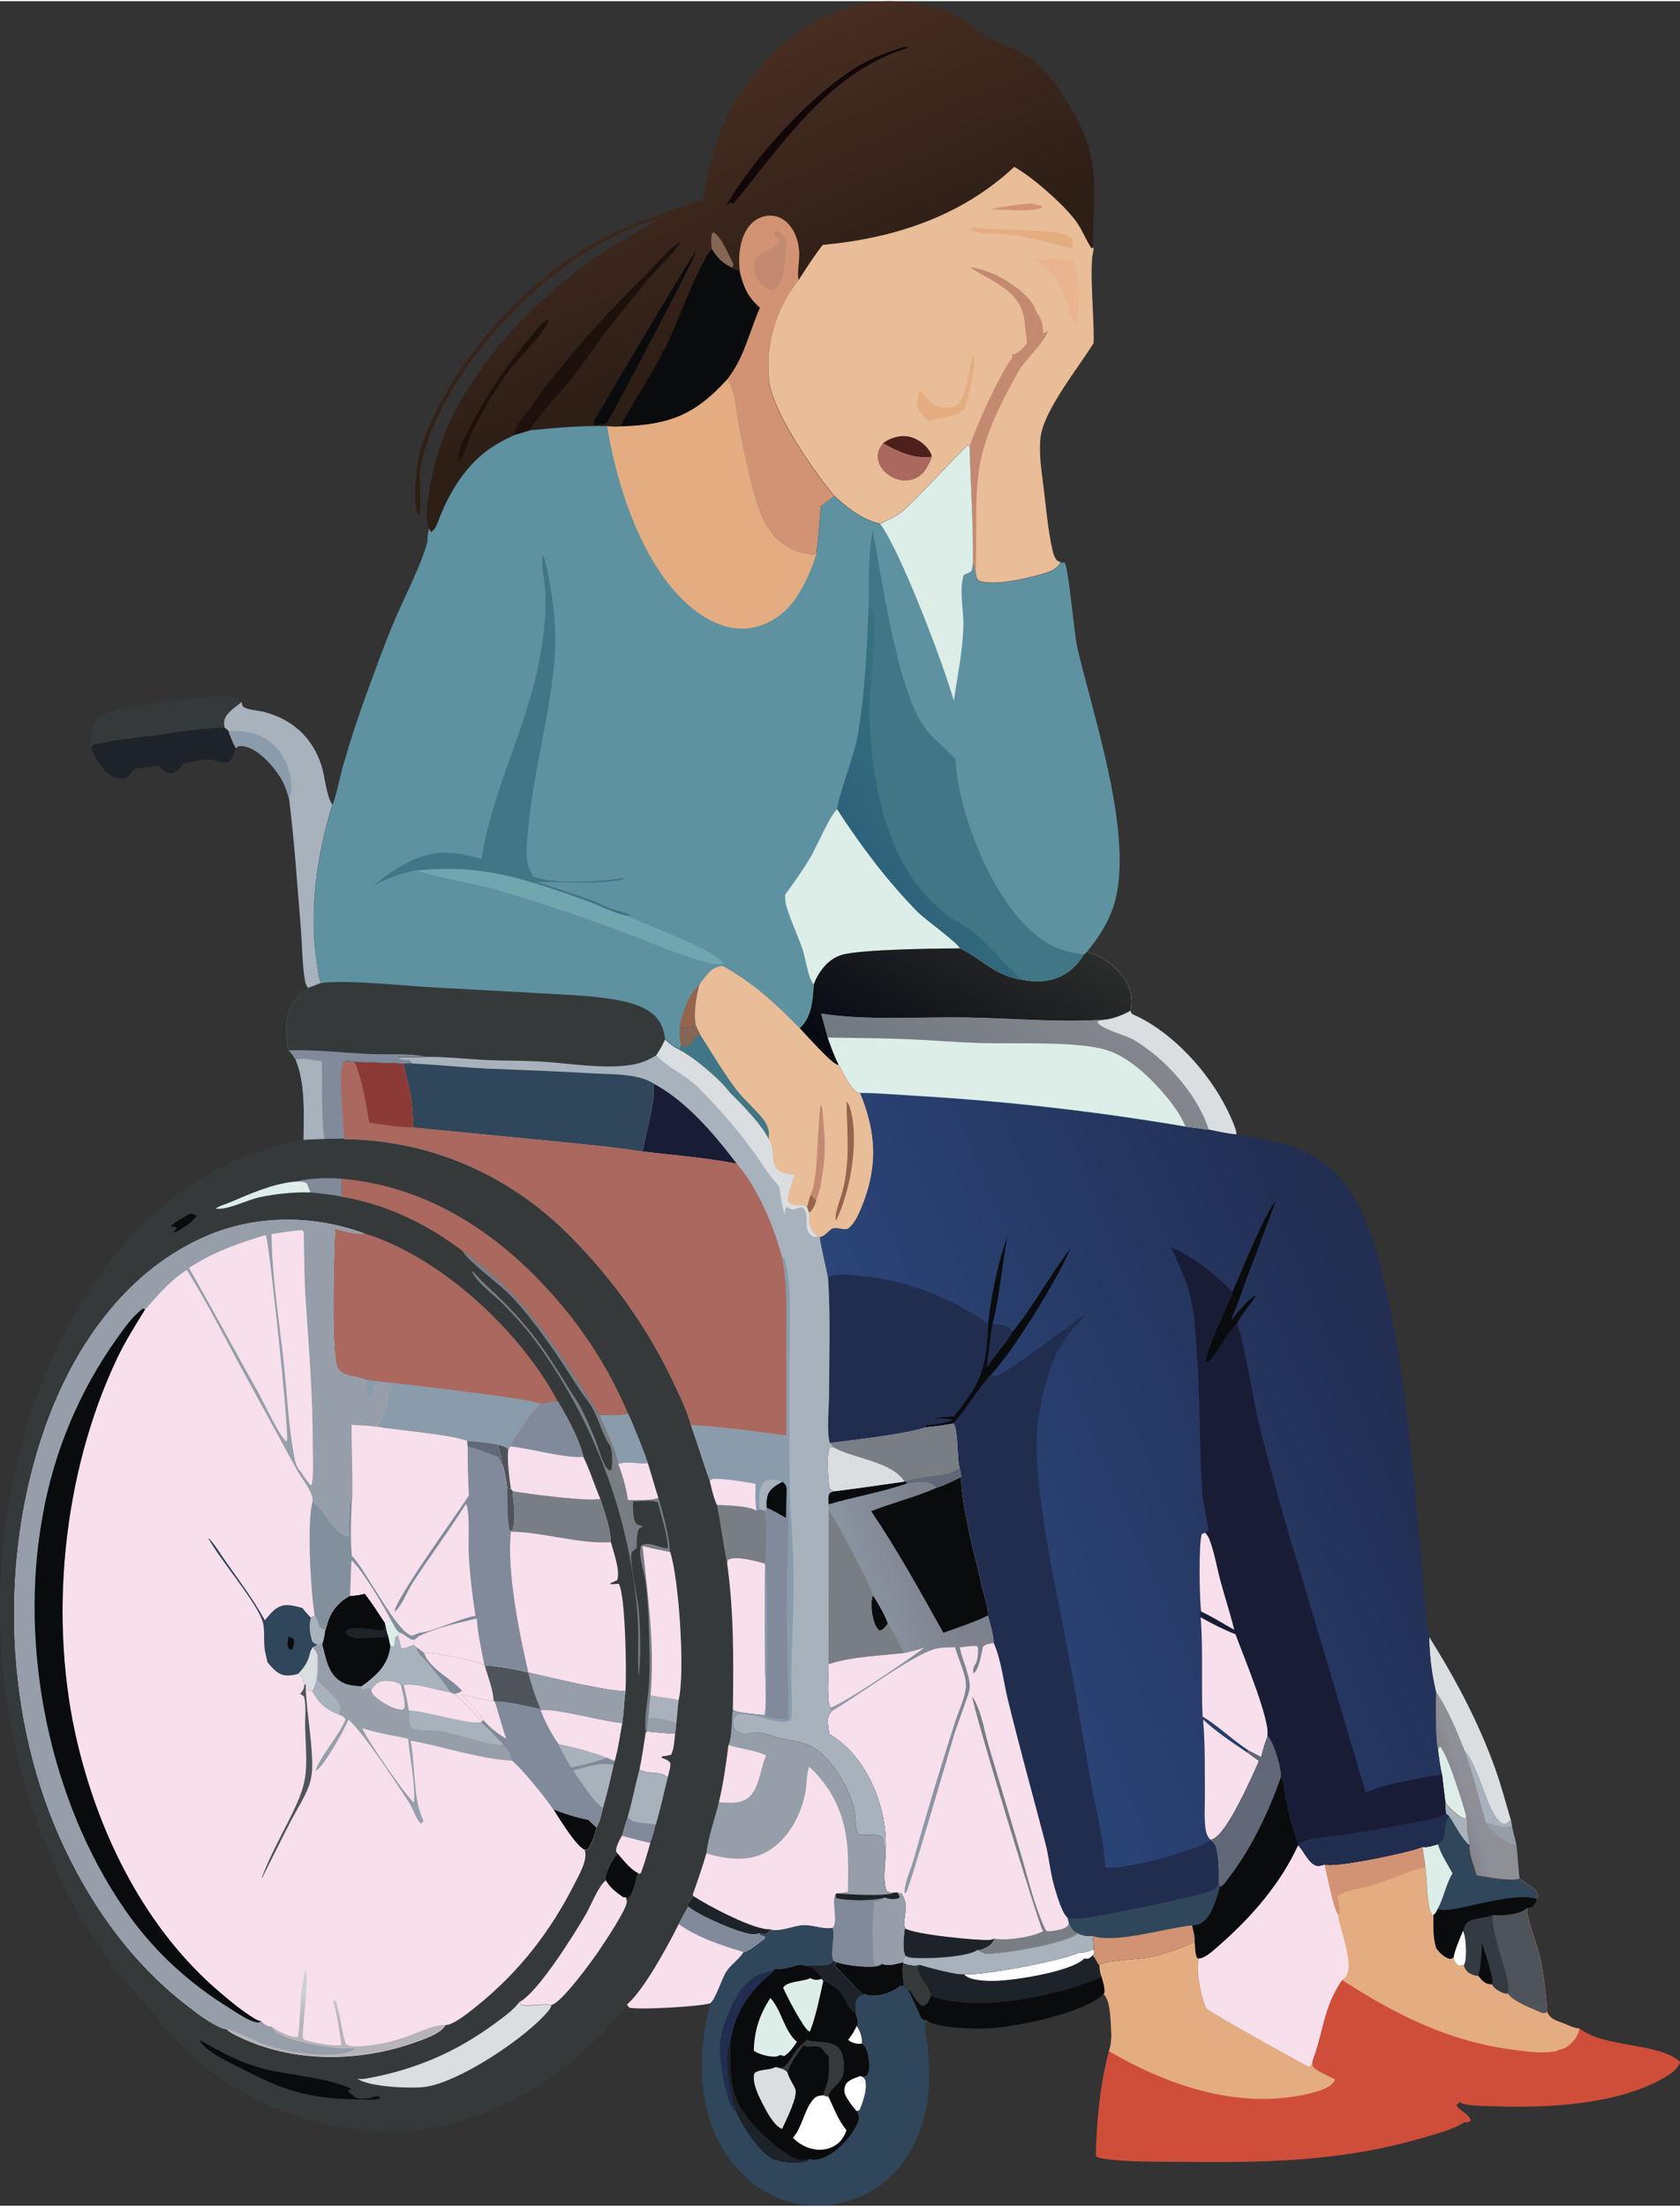 <?xml version="1.0" encoding="UTF-8"?><svg xmlns="http://www.w3.org/2000/svg" xmlns:xlink="http://www.w3.org/1999/xlink" id="_2_BURDEN" data-name="2 BURDEN" viewBox="0 0 198.47 260.34" aria-hidden="true" width="198px" height="260px">
  <rect x="0" y="0" width="198.47" height="260.34" fill="#333333" stroke="none"/>
  <defs><linearGradient class="cerosgradient" data-cerosgradient="true" id="CerosGradient_id9dd53eb5a" gradientUnits="userSpaceOnUse" x1="50%" y1="100%" x2="50%" y2="0%"><stop offset="0%" stop-color="#d1d1d1"/><stop offset="100%" stop-color="#d1d1d1"/></linearGradient>
    <style>
      .cls-1-686bbe5dc3d5a{
        fill: #8c3a36;
      }

      .cls-2-686bbe5dc3d5a{
        fill: #aa685f;
      }

      .cls-3-686bbe5dc3d5a{
        fill: #e4ad81;
      }

      .cls-4-686bbe5dc3d5a{
        fill: #407686;
      }

      .cls-5-686bbe5dc3d5a{
        fill: #1e2229;
      }

      .cls-6-686bbe5dc3d5a{
        fill: #808a9a;
      }

      .cls-7-686bbe5dc3d5a{
        fill: #a7b2bc;
      }

      .cls-8-686bbe5dc3d5a{
        fill: url(#Sfumatura_senza_nome_13686bbe5dc3d5a);
      }

      .cls-9-686bbe5dc3d5a{
        fill: url(#Sfumatura_senza_nome_18686bbe5dc3d5a);
      }

      .cls-10-686bbe5dc3d5a{
        fill: url(#Sfumatura_senza_nome_19686bbe5dc3d5a);
      }

      .cls-11-686bbe5dc3d5a{
        fill: url(#Sfumatura_senza_nome_16686bbe5dc3d5a);
      }

      .cls-12-686bbe5dc3d5a{
        fill: url(#Sfumatura_senza_nome_17686bbe5dc3d5a);
      }

      .cls-13-686bbe5dc3d5a{
        fill: url(#Sfumatura_senza_nome_14686bbe5dc3d5a);
      }

      .cls-14-686bbe5dc3d5a{
        fill: url(#Sfumatura_senza_nome_15686bbe5dc3d5a);
      }

      .cls-15-686bbe5dc3d5a{
        fill: url(#Sfumatura_senza_nome_10686bbe5dc3d5a);
      }

      .cls-16-686bbe5dc3d5a{
        fill: #c38a71;
      }

      .cls-17-686bbe5dc3d5a{
        fill: #4f545b;
      }

      .cls-18-686bbe5dc3d5a{
        fill: #ddeee8;
      }

      .cls-19-686bbe5dc3d5a{
        fill: #fff;
      }

      .cls-20-686bbe5dc3d5a{
        fill: #f7e0eb;
      }

      .cls-21-686bbe5dc3d5a{
        fill: #836654;
      }

      .cls-22-686bbe5dc3d5a{
        fill: #8a9cac;
      }

      .cls-23-686bbe5dc3d5a{
        fill: #4d201b;
      }

      .cls-24-686bbe5dc3d5a{
        fill: #191c35;
      }

      .cls-25-686bbe5dc3d5a{
        fill: #0a0b0d;
      }

      .cls-26-686bbe5dc3d5a{
        fill: #30465a;
      }

      .cls-27-686bbe5dc3d5a{
        fill: #71a5b0;
      }

      .cls-28-686bbe5dc3d5a{
        fill: #e8bd98;
      }

      .cls-29-686bbe5dc3d5a{
        fill: #212d4f;
      }

      .cls-30-686bbe5dc3d5a{
        fill: #d19374;
      }

      .cls-31-686bbe5dc3d5a{
        fill: #797e85;
      }

      .cls-32-686bbe5dc3d5a{
        fill: #cf4e3a;
      }

      .cls-33-686bbe5dc3d5a{
        fill: url(#Sfumatura_senza_nome_6686bbe5dc3d5a);
      }

      .cls-34-686bbe5dc3d5a{
        fill: url(#Sfumatura_senza_nome_3686bbe5dc3d5a);
      }

      .cls-35-686bbe5dc3d5a{
        fill: url(#Sfumatura_senza_nome_4686bbe5dc3d5a);
      }

      .cls-36-686bbe5dc3d5a{
        fill: url(#Sfumatura_senza_nome_2686bbe5dc3d5a);
      }

      .cls-37-686bbe5dc3d5a{
        fill: #96634b;
      }

      .cls-38-686bbe5dc3d5a{
        fill: #959ea9;
      }

      .cls-39-686bbe5dc3d5a{
        fill: #dadee1;
      }

      .cls-40-686bbe5dc3d5a{
        fill: #36393a;
      }

      .cls-41-686bbe5dc3d5a{
        fill: #1e110c;
      }

      .cls-42-686bbe5dc3d5a{
        fill: #616877;
      }

      .cls-43-686bbe5dc3d5a{
        fill: #5f92a1;
      }
    </style>
    <linearGradient id="Sfumatura_senza_nome_19686bbe5dc3d5a" data-name="Sfumatura senza nome 19" x1="-1766.36" y1="994.42" x2="-1764.53" y2="994.99" gradientTransform="translate(4636 2723.89) scale(2.53 -2.53)" gradientUnits="userSpaceOnUse">
      <stop offset="0" stop-color="#71787f"/>
      <stop offset="1" stop-color="#8f8f96"/>
    </linearGradient>
    <linearGradient id="Sfumatura_senza_nome_2686bbe5dc3d5a" data-name="Sfumatura senza nome 2" x1="-1765.78" y1="986.63" x2="-1764.16" y2="986.88" gradientTransform="translate(4636 2723.89) scale(2.53 -2.53)" gradientUnits="userSpaceOnUse">
      <stop offset="0" stop-color="#171718"/>
      <stop offset="1" stop-color="#343a41"/>
    </linearGradient>
    <linearGradient id="Sfumatura_senza_nome_3686bbe5dc3d5a" data-name="Sfumatura senza nome 3" x1="-1798.09" y1="1060.58" x2="-1803.92" y2="1073.77" gradientTransform="translate(4636 2723.89) scale(2.53 -2.53)" gradientUnits="userSpaceOnUse">
      <stop offset="0" stop-color="#2d1e16"/>
      <stop offset="1" stop-color="#4c3024"/>
    </linearGradient>
    <linearGradient id="Sfumatura_senza_nome_4686bbe5dc3d5a" data-name="Sfumatura senza nome 4" x1="-1796.85" y1="1072.82" x2="-1797.51" y2="1073.21" gradientTransform="translate(4636 2723.89) scale(2.53 -2.53)" gradientUnits="userSpaceOnUse">
      <stop offset="0" stop-color="#120708"/>
      <stop offset="1" stop-color="#29140e"/>
    </linearGradient>
    <linearGradient id="Sfumatura_senza_nome_18686bbe5dc3d5a" data-name="Sfumatura senza nome 18" x1="-1785.33" y1="1064.51" x2="-1783.93" y2="1064.74" gradientTransform="translate(4636 2723.89) scale(2.53 -2.53)" gradientUnits="userSpaceOnUse">
      <stop offset="0" stop-color="#d59478"/>
      <stop offset="1" stop-color="#e9b48f"/>
    </linearGradient>
    <linearGradient id="Sfumatura_senza_nome_6686bbe5dc3d5a" data-name="Sfumatura senza nome 6" x1="-1767.94" y1="1014.96" x2="-1789.95" y2="1005.6" gradientTransform="translate(4636 2723.89) scale(2.53 -2.53)" gradientUnits="userSpaceOnUse">
      <stop offset="0" stop-color="#222e52"/>
      <stop offset="1" stop-color="#2b467a"/>
    </linearGradient>
    <linearGradient id="Sfumatura_senza_nome_17686bbe5dc3d5a" data-name="Sfumatura senza nome 17" x1="-1788.16" y1="1002.36" x2="-1792.8" y2="1000.61" gradientTransform="translate(4636 2723.89) scale(2.53 -2.53)" gradientUnits="userSpaceOnUse">
      <stop offset="0" stop-color="#7d818d"/>
      <stop offset="1" stop-color="#8d9ba7"/>
    </linearGradient>
    <linearGradient id="Sfumatura_senza_nome_16686bbe5dc3d5a" data-name="Sfumatura senza nome 16" x1="-1793.92" y1="1038.69" x2="-1788.68" y2="1042.03" gradientTransform="translate(4636 2723.89) scale(2.53 -2.53)" gradientUnits="userSpaceOnUse">
      <stop offset="0" stop-color="#2d5f7a"/>
      <stop offset="1" stop-color="#37717f"/>
    </linearGradient>
    <linearGradient id="Sfumatura_senza_nome_15686bbe5dc3d5a" data-name="Sfumatura senza nome 15" x1="-1790.16" y1="1024.71" x2="-1783.34" y2="1031.75" gradientTransform="translate(4636 2723.89) scale(2.53 -2.53)" gradientUnits="userSpaceOnUse">
      <stop offset="0" stop-color="#6f7982"/>
      <stop offset="1" stop-color="#84868c"/>
    </linearGradient>
    <linearGradient id="Sfumatura_senza_nome_10686bbe5dc3d5a" data-name="Sfumatura senza nome 10" x1="-1791.63" y1="1026.83" x2="-1786.62" y2="1035.52" gradientTransform="translate(4636 2723.89) scale(2.53 -2.53)" gradientUnits="userSpaceOnUse">
      <stop offset="0" stop-color="#070a11"/>
      <stop offset="1" stop-color="#2c2d2c"/>
    </linearGradient>
    <linearGradient id="Sfumatura_senza_nome_14686bbe5dc3d5a" data-name="Sfumatura senza nome 14" x1="-1818.64" y1="982.46" x2="-1818.56" y2="983.72" gradientTransform="translate(4636 2723.89) scale(2.53 -2.53)" gradientUnits="userSpaceOnUse">
      <stop offset="0" stop-color="#b7b4b8"/>
      <stop offset="1" stop-color="#cbd1d1"/>
    </linearGradient>
    <linearGradient id="Sfumatura_senza_nome_13686bbe5dc3d5a" data-name="Sfumatura senza nome 13" x1="-1817.92" y1="1005.06" x2="-1819.96" y2="1005.3" gradientTransform="translate(4636 2723.89) scale(2.53 -2.53)" gradientUnits="userSpaceOnUse">
      <stop offset="0" stop-color="#82909d"/>
      <stop offset="1" stop-color="#9ea8b6"/>
    </linearGradient>
  </defs>
  <path class="cls-39-686bbe5dc3d5a" d="M168.85,193.19c3.11,4.95,5.91,10.21,7.86,15.74.67,1.9,1.18,3.86,1.76,5.79-.23.28-.36.42-.71.57-1.92-.28-2.88-6.68-4.75-8.67-.94-2.33-1.96-4.87-3.37-6.95-.51-2.13-.77-4.29-.8-6.47Z"/>
  <path class="cls-39-686bbe5dc3d5a" d="M133.55,119.22c.11.26.07.33.33.45,5.2,2.31,10.06,8.04,12.01,13.33.1.27.16.54.19.83-1.1-.08-2.17-.34-3.25-.56-.03-.04-.07-.07-.08-.12-1.37-4.12-5.14-8.33-8.86-10.5-.99-.58-3.75-1.22-4.27-2.07l.32-.25c1.3-.04,2.48-.49,3.61-1.1Z"/>
  <path class="cls-40-686bbe5dc3d5a" d="M10.77,88.22c.01-1.16-.03-2.7.8-3.62,1.22-1.36,11.32-2.29,13.6-2.43,1.14-.07,2.48-.2,3.39.6-.7.58-1.96,1.33-2.08,2.3-.03.24.02.49.07.73-2.82.03-5.74.56-8.53.94-2.3.31-4.71.52-6.97,1.06l-.27.41Z"/>
  <path class="cls-5-686bbe5dc3d5a" d="M10.77,88.22l.27-.41c2.26-.55,4.67-.75,6.97-1.06,2.79-.38,5.72-.91,8.53-.94l.43.35c.24.73.52,1.38.88,2.06-.15.43-.3.92-.57,1.29-.14.18-.38.39-.62.41-.59.07-1.31-.33-1.92-.35-1-.03-2.07.3-3.07.44-.23.27-.47.62-.74.85-.27.23-.53.35-.89.33-.56-.03-.94-.53-1.27-.92-.96.19-1.92.27-2.89.37l-.28.35c-.21.26-.4.56-.72.7-.46.2-1.01.12-1.46-.08-1.29-.57-2.15-2.13-2.65-3.38Z"/>
  <path class="cls-10-686bbe5dc3d5a" d="M169.65,199.66c1.41,2.08,2.43,4.62,3.37,6.95,1.87,1.99,2.82,8.39,4.75,8.67.35-.15.47-.29.71-.57l.17,1.02.48,1.93c.19,1.35.21,2.7.39,4.05-1.03.39-3.91-.22-5.06-.38,0-.01-.02-.02-.02-.03-.25-.98-.95-2.6-.81-3.55,0-.2.01-.12-.03-.32-.14-.69-.33-1.41-.26-2.12.03-.35,0-.53-.12-.86l-.14.17s-.09,0-.14-.02c-.6-.17-1.89-1.36-2.18-1.89-.14-1.09-.27-2.19-.39-3.28-.25-.93-.34-1.91-.48-2.86-.31-.91-.32-5.78-.23-6.9Z"/>
  <path class="cls-38-686bbe5dc3d5a" d="M175.53,215.1c.93.31,1.91.69,2.9.43l.22.22.48,1.93c-.22,0-.42-.02-.63-.09-.98-.35-2.53-1.58-2.97-2.48Z"/>
  <path class="cls-7-686bbe5dc3d5a" d="M173.02,206.61c1.87,1.99,2.82,8.39,4.75,8.67.35-.15.47-.29.71-.57l.17,1.02-.22-.22c-.99.27-1.96-.12-2.9-.43-.82-2.88-1.47-5.66-2.51-8.48Z"/>
  <path class="cls-18-686bbe5dc3d5a" d="M169.88,206.56l.2-.45c.82.55,2.88,7.1,3.14,8.34l-.14.17s-.09,0-.14-.02c-.6-.17-1.89-1.36-2.18-1.89-.14-1.09-.27-2.19-.39-3.28-.25-.93-.34-1.91-.48-2.86Z"/>
  <path class="cls-7-686bbe5dc3d5a" d="M28.56,82.78c.05.3.02.45.3.62.48.3,1.69.37,2.28.52,3.39.87,5.79,3.03,6.85,6.39.42,1.33.54,3.49,1.28,4.6-1.84,5.8-2.79,12.63-1.84,18.68.12.74.17,1.67.48,2.35-.51.2-1.01.4-1.53.58-.14-.21-.27-.44-.32-.69-.37-1.99-.36-4.25-.52-6.29-.42-5.12-.75-10.25-1.39-15.35-.24-.92-.52-1.73-1.02-2.54-.86-1.38-2.66-3.44-4.39-3.69-.39-.06-.6-.01-.88.24-.35-.68-.64-1.33-.88-2.06l-.43-.35c-.05-.24-.1-.49-.07-.73.12-.97,1.38-1.72,2.08-2.3Z"/>
  <path class="cls-22-686bbe5dc3d5a" d="M26.98,86.15c2.07.02,3.95.24,5.46,1.8,1.28,1.32,2.09,3.27,1.98,5.13-.02.39-.14.76-.28,1.12-.24-.92-.52-1.73-1.02-2.54-.86-1.38-2.66-3.44-4.39-3.69-.39-.06-.6-.01-.88.24-.35-.68-.64-1.33-.88-2.06Z"/>
  <path class="cls-32-686bbe5dc3d5a" d="M149.76,204.82c.73.7,1.54,3.44,1.59,4.47,0,.12,0,.24,0,.37.26.42.3.77.36,1.25.28,2.38.93,4.52,1.67,6.78l-.02.07s.05.05.08.08c.63.63,1.36,2.42,2.35,2.36.24-.01.49-.1.72-.17,1.25.44,10.24-1.46,11.56-2.07.62.09,1.23-.15,1.82-.32,1.32-.87.44-2.17,1.31-3.31l-.35-.28c-.08-.44-.07-.91-.08-1.35.29.53,1.58,1.72,2.18,1.89.04.01.09.01.14.02l.14-.17c.12.33.15.51.12.86-.07.71.12,1.43.26,2.12.04.2.03.12.03.32-.14.95.56,2.57.81,3.55,0,.01.02.02.02.03,1.15.16,4.04.76,5.06.38.03.02.06.05.08.07.76.65,1.92.98,2.15,2.03l-.17.29c-.16.45-.25.7-.63,1-.18.03-.34.07-.51.06-.25.84,1.15,4.36,1.42,5.51.51,2.23.77,4.53.93,6.81.38.86,1.1,1.01,1.95,1.34.54.21,1.27.58,1.85.6,2.89,2.29,9.32,1.64,11.88,3.93-.24.89-1.16,1.47-1.92,1.91-5.44,3.14-13.69,3.57-19.81,3.35-1.2-.04-2.62,0-3.8-.27-.18-.04-.3-.11-.45-.21l-.44.31c.3.74,1.63,1.12,1.69,1.88-.3.16-.45.2-.79.19-1.34.89-3.36,1.36-4.89,1.82-9.65,2.85-18.87,2.95-28.83,2.84-2.84-.03-6.37.05-9.14-.42-.14-.02-.26-.07-.4-.12-.19-.05-.09,0-.24-.23.07-4.05.51-8.41,1.55-12.33.37-1,.3-2.05.24-3.09-.07-1.03-.11-2.98-.89-3.66l.08-.1c.12-.62-.14-1.3-.3-1.9-.21-.44-.23-.96-.29-1.44.85-.57,4.51-.66,5.76-.89,1.95-.35,3.73-1.05,5.53-1.84.03-.66-.17-1.31-.31-1.95.37-.05.78-.09,1.1-.28,1.19-.7,1.82-3.01,2.17-4.28-.12-.12-.14-.46-.17-.63.06-1.03.01-2.2-.14-3.22-.1-.68-.18-1.19-.76-1.62v-.07c.06-.02.13-.03.2-.05,1.73-.56,4.77-7.58,5.51-9.24l-1.48-1.06.23-.19,1.48.77c.23-.86.46-1.7.79-2.52Z"/>
  <path class="cls-3-686bbe5dc3d5a" d="M129.84,231.91c.85-.57,4.51-.66,5.76-.89,1.95-.35,3.73-1.05,5.53-1.84.05.51.03,1.55.32,1.94l.15.03c-.4,1.11.29,4.85.88,5.84.03.04.07.08.1.12.43.44,10.67,6.15,12.04,6.83.37-.22.32-.37.43-.78,0,.38-.1.63.2.9.62.56,1.72.97,2.47,1.36-.03.07-.06.14-.1.21-.36.7-1.63,1.12-2.35,1.31-8.42,2.25-17.01-.63-24.27-4.85.37-1,.3-2.05.24-3.09-.07-1.03-.11-2.98-.89-3.66l.08-.1c.12-.62-.14-1.3-.3-1.9-.21-.44-.23-.96-.29-1.44Z"/>
  <path class="cls-20-686bbe5dc3d5a" d="M149.76,204.82c.73.7,1.54,3.44,1.59,4.47,0,.12,0,.24,0,.37.26.42.3.77.36,1.25.28,2.38.93,4.52,1.67,6.78l-.02.07s.05.05.08.08c.63.63,1.36,2.42,2.35,2.36.24-.01.49-.1.72-.17.26,1.14,1.04,5.24,1.59,5.94,0,.05.01.1.02.15.22,1.66,1.95,5.78.89,7.21-.14.19-.22.26-.45.35-2.26,3.25-2.18,6.1-3.49,9.49-.1.41-.06.55-.43.78-1.36-.68-11.61-6.39-12.04-6.83-.03-.04-.08-.07-.1-.12-.59-.99-1.28-4.73-.88-5.84l-.15-.03c-.29-.4-.27-1.44-.32-1.94.03-.66-.17-1.31-.31-1.95.37-.05.78-.09,1.1-.28,1.19-.7,1.82-3.01,2.17-4.28-.12-.12-.14-.46-.17-.63.06-1.03.01-2.2-.14-3.22-.1-.68-.18-1.19-.76-1.62v-.07c.06-.02.13-.03.2-.05,1.73-.56,4.77-7.58,5.51-9.24l-1.48-1.06.23-.19,1.48.77c.23-.86.46-1.7.79-2.52Z"/>
  <path class="cls-25-686bbe5dc3d5a" d="M149.76,204.82c.73.7,1.54,3.44,1.59,4.47,0,.12,0,.24,0,.37.26.42.3.77.36,1.25.28,2.38.93,4.52,1.67,6.78l-.02.07c-2.05,4.49-5.47,8.45-9.16,11.68-.61.54-1.55,1.45-2.31,1.67-.15.04-.15.04-.28.04l-.15-.03c-.29-.4-.27-1.44-.32-1.94.03-.66-.17-1.31-.31-1.95.37-.05.78-.09,1.1-.28,1.19-.7,1.82-3.01,2.17-4.28-.12-.12-.14-.46-.17-.63.06-1.03.01-2.2-.14-3.22-.1-.68-.18-1.19-.76-1.62v-.07c.06-.02.13-.03.2-.05,1.73-.56,4.77-7.58,5.51-9.24l-1.48-1.06.23-.19,1.48.77c.23-.86.46-1.7.79-2.52Z"/>
  <path class="cls-42-686bbe5dc3d5a" d="M149.76,204.82c.73.7,1.54,3.44,1.59,4.47,0,.12,0,.24,0,.37-1.43,4.06-3.42,8.33-6.04,11.76-.22.29-.69,1.02-1.02,1.19-.06.03-.12.04-.18.06-.12-.12-.14-.46-.17-.63.06-1.03.01-2.2-.14-3.22-.1-.68-.18-1.19-.76-1.62v-.07c.06-.02.13-.03.2-.05,1.73-.56,4.77-7.58,5.51-9.24l-1.48-1.06.23-.19,1.48.77c.23-.86.46-1.7.79-2.52Z"/>
  <path class="cls-3-686bbe5dc3d5a" d="M170.75,212.71c.29.53,1.58,1.72,2.18,1.89.04.01.09.01.14.02l.14-.17c.12.33.15.51.12.86-.07.71.12,1.43.26,2.12.04.2.03.12.03.32-.14.95.56,2.57.81,3.55,0,.01.02.02.02.03,1.15.16,4.04.76,5.06.38.03.02.06.05.08.07.76.65,1.92.98,2.15,2.03l-.17.29c-.16.45-.25.7-.63,1-.18.03-.34.07-.51.06-.25.84,1.15,4.36,1.42,5.51.51,2.23.77,4.53.93,6.81.38.86,1.1,1.01,1.95,1.34.54.21,1.27.58,1.85.6-.13.66-.35,1.08-.81,1.58-.4.44-.94.86-1.55.9-.17.11-.31.17-.51.21-1.53.28-3.27.03-4.81-.17-7.68-.97-13.93-4.11-20.37-8.27.23-.09.31-.16.45-.35,1.06-1.43-.67-5.55-.89-7.21,0-.05-.01-.1-.02-.15-.55-.7-1.33-4.8-1.59-5.94,1.25.44,10.24-1.46,11.56-2.07.62.09,1.23-.15,1.82-.32,1.32-.87.44-2.17,1.31-3.31l-.35-.28c-.08-.44-.07-.91-.08-1.35Z"/>
  <path class="cls-30-686bbe5dc3d5a" d="M156.5,220.04c1.25.44,10.24-1.46,11.56-2.07.09.84.29,1.69.35,2.52-.25-.03-.43-.05-.68.02-1.97.61-3.86,1.48-5.85,2.05-1.02.29-2.86.54-3.73,1.12-.06.04-.1.1-.14.15.12.67.26,1.32.27,2l-.19.14c-.55-.7-1.33-4.8-1.59-5.94Z"/>
  <path class="cls-17-686bbe5dc3d5a" d="M176.38,226c.08.01.15.03.23.04,1.05.08,3.09-.13,3.83-.87-.25.84,1.15,4.36,1.42,5.51.51,2.23.77,4.53.93,6.81-.21.08-.32.1-.53.12-1.12-.49-3.5-1.35-4.16-2.35-.14.02-.25.02-.38-.02-.58-.18-1.2-.55-1.49-1.09-.14.01-.13.01-.3,0-.52-.06-.97-.57-1.26-.96-.33.01-.67-.11-.96-.27-.51-.29-.59-.49-.76-1.01-.23.06-.39.06-.62.06-.38-.21-.47-.53-.63-.91.22-1.1.71-2.14,1.12-3.18.15-.26.19-.59.38-.83.57-.76,2.23-.6,3.09-1.01.03-.02.07-.03.1-.05Z"/>
  <path class="cls-36-686bbe5dc3d5a" d="M172.81,227.89c.15-.26.19-.59.38-.83.57-.76,2.23-.6,3.09-1.01.03-.02.07-.03.1-.05-.42,2.12,2.44,8.13,1.71,9.27-.14.02-.25.02-.38-.02-.58-.18-1.2-.55-1.49-1.09-.14.01-.13.01-.3,0-.52-.06-.97-.57-1.26-.96-.33.01-.67-.11-.96-.27-.51-.29-.59-.49-.76-1.01-.23.06-.39.06-.62.06-.38-.21-.47-.53-.63-.91.22-1.1.71-2.14,1.12-3.18Z"/>
  <path class="cls-19-686bbe5dc3d5a" d="M172.81,227.89c.41.58.48,3.09.23,3.83-.02.07-.07.13-.1.2-.23.06-.39.06-.62.06-.38-.21-.47-.53-.63-.91.22-1.1.71-2.14,1.12-3.18Z"/>
  <path class="cls-25-686bbe5dc3d5a" d="M175.07,229.31c.22.73,1.48,4.37,1.22,4.78-.02.03-.05.05-.07.07-.14.01-.13.01-.3,0-.52-.06-.97-.57-1.26-.96.32-1.27.36-2.58.41-3.88Z"/>
  <path class="cls-26-686bbe5dc3d5a" d="M170.75,212.71c.29.53,1.58,1.72,2.18,1.89.04.01.09.01.14.02l.14-.17c.12.33.15.51.12.86-.07.71.12,1.43.26,2.12.04.2.03.12.03.32-.14.95.56,2.57.81,3.55,0,.01.02.02.02.03,1.15.16,4.04.76,5.06.38.03.02.06.05.08.07.76.65,1.92.98,2.15,2.03l-.17.29c-.16.45-.25.7-.63,1-.18.03-.34.07-.51.06-.74.74-2.78.95-3.83.87-.08,0-.15-.03-.23-.04-.03.02-.07.04-.1.05-.86.41-2.52.25-3.09,1.01-.18.24-.23.57-.38.83-.41,1.04-.91,2.08-1.12,3.18l-.39.14c-.71-.22-1.17-.69-1.62-1.26-.4-1.3-.35-2.63-.32-3.97l-.21-.04c-.64-1.05-.54-4.1-.75-5.45-.05-.83-.25-1.69-.35-2.52.62.09,1.23-.15,1.82-.32,1.32-.87.44-2.17,1.31-3.31l-.35-.28c-.08-.44-.07-.91-.08-1.35Z"/>
  <path class="cls-7-686bbe5dc3d5a" d="M170.75,212.71c.29.53,1.58,1.72,2.18,1.89.04.01.09.01.14.02l.14-.17c.12.33.15.51.12.86-.07.71.12,1.43.26,2.12.04.2.03.12.03.32-.87-.56-1.78-2.53-2.45-3.42l-.35-.28c-.08-.44-.07-.91-.08-1.35Z"/>
  <path class="cls-18-686bbe5dc3d5a" d="M168.06,217.97c.62.09,1.23-.15,1.82-.32.33,1.19,1.13,2.35,1.72,3.44-.82,1.34-1.04,2.94-1.79,4.25-.13.27-.18.49-.45.64l-.21-.04c-.64-1.05-.54-4.1-.75-5.45-.05-.83-.25-1.69-.35-2.52Z"/>
  <path class="cls-25-686bbe5dc3d5a" d="M169.81,225.34c1.85.6,8.51-2.19,11.78-1.23-.16.45-.25.7-.63,1-.18.03-.34.07-.51.06-.74.74-2.78.95-3.83.87-.08,0-.15-.03-.23-.04-.03.02-.07.04-.1.05-.86.41-2.52.25-3.09,1.01-.18.24-.23.57-.38.83-.41,1.04-.91,2.08-1.12,3.18l-.39.14c-.71-.22-1.17-.69-1.62-1.26-.4-1.3-.35-2.63-.32-3.97.27-.15.31-.37.45-.64Z"/>
  <path class="cls-34-686bbe5dc3d5a" d="M83.12,23.39c1.08-7.09,2.99-11.93,8.09-17.14C94.87,2.54,99.77.01,105.06,0c3.05,0,6.62.69,9.19,2.43,1.04.7,2.06,1.62,3.17,2.19,2.42,1.24,3.39,1.05,5.57,3.23,1.35,1.35,2.46,2.98,3.44,4.62,3.78,6.28,2.69,9.76,2.67,16.57.13.25.08.35.02.61-.45,2.18.17,8.01.07,10.73-1.78,2.9-5.86,7.91-6.26,11.08-.24,1.9.1,4.01.34,5.9.31,2.46.51,5.15,1.08,7.55.1.43.21.76.47,1.12l.46.25c-.5.9-1.39,1.15-2.32,1.42-1.81.51-5.63,1.4-7.36.73-.27-.33-.27-.42-.33-.83l-.35-1.23c.07-4.61-.29-9.17-.39-13.77l-.18-.23c-.16.07-6.51,6.86-7.71,7.85-.86.72-1.73.96-2.65,1.5-2.07-.44-3.9-1.9-5.43-3.29l-1.59,1.17c-.15,1.87-.28,3.75-.53,5.62-.22.09-.45.1-.68.07-5.14-.58-6.26-5.24-7.26-9.5-.53-2.23-.99-4.47-1.39-6.73-.24-1.42-.29-3.28-1.21-4.42-3.78,4.16-6.76,5.34-12.38,5.55-.09,0-.18,0-.27,0-.53.07-1,.02-1.53-.04-3.05-.08-6.04.19-9.08.49l-1.88.56c-1.59.73-3.02,1.52-4.31,2.73-1.99,1.85-3.49,4.38-4.49,6.89-.23.57-.5,1.53-1.05,1.84-.09-.14-.18-.28-.26-.42-.66-1.36.16-4.98.47-6.52,2.02-9.95,10.7-19.38,18.73-25.13,2.45-1.76,5.14-3.07,7.65-4.73-.05.01-.1.03-.15.04-11.08,3.03-23.59,15.82-27.02,26.63-.33,1.04-.69,2.24-.75,3.34-.06,1,.27,4.18-.1,4.83-.08-.09-.1-.1-.16-.23-.62-1.39-.05-6.3.4-7.79.35-1.2.94-2.39,1.46-3.52,3.89-8.39,12.25-17.31,20.55-21.45,3.69-1.84,7.55-2.91,11.39-4.33Z"/>
  <path class="cls-21-686bbe5dc3d5a" d="M84.08,29.28c-.08-.63-.08-1.15-.01-1.78l.2-.21c.96.49,1.85,2.78,2.38,3.76-.05.15-.09.31-.17.44-1.18-.59-1.69-1.11-2.39-2.21Z"/>
  <path class="cls-41-686bbe5dc3d5a" d="M55.14,51.07c2.13-4.3,4.66-8.03,7.76-11.68.43-.5,1.19-1.61,1.83-1.79.04-.01.07-.01.11-.02-.12,1.13-3.66,4.72-4.58,5.9-1.83,2.34-3.28,5.04-4.63,7.67-.31.84-.8,2.69-1.55,3.17l-.05-.38.4.06-.09.13-.24-.51c.23-.89.64-1.73,1.04-2.56Z"/>
  <path class="cls-35-686bbe5dc3d5a" d="M106.78,5.41c.18,0,.37.01.56.02-.2.1-.38.2-.59.26-8.97,2.9-14.44,11.37-20.14,18.27l-.29-.27-.37.39-.06-.15c3.39-5.68,10.18-13.22,15.91-16.49,1.59-.91,3.25-1.48,4.98-2.03Z"/>
  <path class="cls-25-686bbe5dc3d5a" d="M82.19,29.6c.09.48-9.35,18.22-10.48,20.19-.47.26-1,.24-1.53.26,0-.14-.05-.29-.02-.43.02-.12,11.22-19.09,12.03-20.02Z"/>
  <path class="cls-41-686bbe5dc3d5a" d="M60.77,51.22c0-.19,0-.16.04-.38.17-.81,1.18-1.92,1.67-2.62,4.47-6.27,8.73-10.85,14.15-16.27,1.14-1.14,2.45-2.78,3.81-3.57-.24.73-3.05,3.48-3.74,4.33-1.62,1.98-3.3,3.96-4.85,6-1.6,2.12-3.08,4.34-4.75,6.4-1.02,1.26-3.87,4.24-4.41,5.44-.02.03-.03.07-.04.1l-1.88.56Z"/>
  <path class="cls-25-686bbe5dc3d5a" d="M84.08,29.28c.7,1.1,1.22,1.62,2.39,2.21l.94.46c.47,1.84.95,2.98,2.39,4.24l-.08.19c-1.27,2.9-1.79,5.73-3.8,8.28-3.78,4.16-6.76,5.34-12.38,5.55-.09,0-.18,0-.27,0,2.09-3.77,4.52-7.28,6.24-11.26.9-2.09,3.32-8.32,4.57-9.67Z"/>
  <path class="cls-30-686bbe5dc3d5a" d="M87.41,31.95c-.22-1.74-.05-3.91,1.06-5.35.53-.69,1.28-1.14,2.14-1.25.82-.11,1.6.13,2.22.66,1.04.89,1.54,2.34,1.59,3.68.04,1.02-.27,2.29-.07,3.26-2.66,3.36-3.98,7.57-3.5,11.88.42,3.7,5.26,10.74,7.71,13.63l-1.59,1.17c-.15,1.87-.28,3.75-.53,5.62-.22.09-.45.1-.68.07-5.14-.58-6.26-5.24-7.26-9.5-.53-2.23-.99-4.47-1.39-6.73-.24-1.42-.29-3.28-1.21-4.42,2.01-2.55,2.54-5.38,3.8-8.28l.08-.19c-1.44-1.26-1.92-2.4-2.39-4.24Z"/>
  <path class="cls-16-686bbe5dc3d5a" d="M91.62,27.07c.55.11.92.73,1.27,1.14-.1,1.52-.05,3.3-.6,4.75-.23.6-.46.97-1.05,1.24-.52-.06-.66-.23-1.07-.54-.55-.48-1.09-1.39-1.12-2.13-.08-1.97,2.06-1.95,2.95-2.98.12-.14.07-.24.07-.41-.29-.2-.5-.33-.66-.65l.23-.42Z"/>
  <path class="cls-28-686bbe5dc3d5a" d="M119.84,19.58c2.1,1.17,5.93,4.49,7.35,6.51.71,1,1.1,2.13,1.78,3.12l.14-.18c.13.25.08.35.02.61-.45,2.18.17,8.01.07,10.73-1.78,2.9-5.86,7.91-6.26,11.08-.24,1.9.1,4.01.34,5.9.31,2.46.51,5.15,1.08,7.55.1.43.21.76.47,1.12l.46.25c-.5.9-1.39,1.15-2.32,1.42-1.81.51-5.63,1.4-7.36.73-.27-.33-.27-.42-.33-.83l-.35-1.23c.07-4.61-.29-9.17-.39-13.77l-.18-.23c-.16.07-6.51,6.86-7.71,7.85-.86.72-1.73.96-2.65,1.5-2.07-.44-3.9-1.9-5.43-3.29-2.45-2.89-7.29-9.93-7.71-13.63-.49-4.3.84-8.52,3.5-11.88.91-1.4,1.8-2.81,2.83-4.13,8.42-.77,16.37-3.36,22.65-9.23Z"/>
  <path class="cls-30-686bbe5dc3d5a" d="M121.7,23.89c.48.04.92.18,1.38.33l.07.15c-1.12.5-3.22.28-4.47.29l-1.58-.1c1.51-.34,3.06-.53,4.6-.66Z"/>
  <path class="cls-23-686bbe5dc3d5a" d="M104.31,52.2c.83-.6,1.88-.96,2.91-.8,1.04.15,2.12.9,2.65,1.82.11.19.17.38.21.59-2.1.28-3.97-.57-5.77-1.6Z"/>
  <path class="cls-3-686bbe5dc3d5a" d="M114.89,26.7c2.14.35,4.58.21,6.77.38,1.33.1,4.14.01,5.04,1.06.08.43.04.71-.06,1.13-2.68-.86-5.5-1.52-8.3-1.79-.98-.09-2.81.1-3.56-.49l.11-.29Z"/>
  <path class="cls-16-686bbe5dc3d5a" d="M114.55,31.41c1.27.16,2.64.64,3.76,1.27,1.33.75,3.59,2.27,4.03,3.8.17,1.64-.15,2.59-1.03,3.96,0-.38-.02-.7-.09-1.07-.14-.73-.14-1.48-.29-2.2-.66-3.13-4.01-4.19-6.37-5.75Z"/>
  <path class="cls-3-686bbe5dc3d5a" d="M115.01,41.78s.04.08.06.12c.31.98-.74,5.22-1.16,6.3-1.32,1.15-2.48.75-4.02,1.4-.69-.27-1.15-1.06-1.52-1.69.01-.69.04-1.32.19-2,.19-.05,1.44,1.72,2.02,1.91.67.23,1.64.33,2.29-.02,1.41-.76,1.55-4.38,2.08-5.85l.07-.18Z"/>
  <path class="cls-9-686bbe5dc3d5a" d="M122.28,30.56c1.13.02,3.78-.33,4.59.32.82,1.75.63,5.29.36,7.18-.1.11-.03.06-.25.11-.38-.84-.67-1.68-.97-2.55-.72-2.13-1.66-4.02-3.74-5.06Z"/>
  <path class="cls-2-686bbe5dc3d5a" d="M110.07,53.81c-.07.36-.3.79-.48,1.11-.42.78-1,1.36-1.87,1.59-.9.25-1.88.02-2.65-.48-.69-.46-1.23-1.12-1.36-1.95-.13-.8.13-1.25.6-1.87,1.79,1.03,3.66,1.89,5.77,1.6Z"/>
  <path class="cls-16-686bbe5dc3d5a" d="M122.34,36.48c.4.68.79,1.24.85,2.04.02.23.04.47.04.7.23-.08.41-.17.62-.3-.81,1.86-2.66,3.22-3.65,5-5.8,10.4-4.71,12.46-4.92,23.68l-.35-1.23c.07-4.61-.29-9.17-.39-13.77.05-.14.1-.29.15-.43.63-1.98,3.55-8.33,4.77-9.89.04-.06.09-.11.13-.17l-.05-.34c.8-.2,1.25-.74,1.76-1.35.88-1.36,1.2-2.32,1.03-3.96Z"/>
  <path class="cls-5-686bbe5dc3d5a" d="M127.34,228.18c.6.24,1.1.37,1.76.3.05.52.13,1.06.13,1.58l.07.56-.22.15c.42.35.45.77.77,1.13.06.48.08,1,.29,1.44.15.6.41,1.28.3,1.9l-.08.1c-2.45,2.38-11.2,4.13-14.69,4.08-1.43-.02-5.2-.11-6.14-.98h-.29c-.11-.05-.25-.08-.34-.18-.14-.17-1.22-2.73-1.57-3.32-.27-.28-.61-.43-.96-.6.2.04.23.03.42-.03-.1-.86-.31-1.73-.08-2.58l-.06-.12-.05-.35.37-.44c.2.09.35.16.58.2,1.5.23,6.83-.04,7.9-.88.13.07.27.14.4.21.32.18.52.24.9.24,1.89.02,9.42-1.27,10.6-2.42Z"/>
  <path class="cls-19-686bbe5dc3d5a" d="M129.22,230.07l.07.56-.22.15c-.28.25-.37.42-.78.39-.06,0-.11-.03-.17-.04-1.52,1.57-8.28,2.61-10.58,2.66-.9.02-2.82-.02-3.52-.65-.05-.04-.09-.09-.14-.14,1.95.25,11.82-1.65,13.56-2.53.64.06,1.18-.19,1.76-.4Z"/>
  <path class="cls-7-686bbe5dc3d5a" d="M127.34,228.18c.6.24,1.1.37,1.76.3.05.52.13,1.06.13,1.58-.59.21-1.13.46-1.76.4-1.75.87-11.61,2.78-13.56,2.53-.62.21-4.39-.81-5.21-1.08-.62.2-1.38.03-1.98-.17l-.06-.12-.05-.35.37-.44c.2.09.35.16.58.2,1.5.23,6.83-.04,7.9-.88.13.07.27.14.4.21.32.18.52.24.9.24,1.89.02,9.42-1.27,10.6-2.42Z"/>
  <path class="cls-25-686bbe5dc3d5a" d="M106.7,231.74c.6.2,1.36.37,1.98.17-.15.26-.26.3-.19.6.23,1.08,1.37,1.89,1.51,3.01.14.1.27.18.44.23,5.5,1.71,14.59-.17,19.7-2.41.15.6.41,1.28.3,1.9l-.08.1c-2.45,2.38-11.2,4.13-14.69,4.08-1.43-.02-5.2-.11-6.14-.98h-.29c-.11-.05-.25-.08-.34-.18-.14-.17-1.22-2.73-1.57-3.32-.27-.28-.61-.43-.96-.6.2.04.23.03.42-.03-.1-.86-.31-1.73-.08-2.58Z"/>
  <path class="cls-40-686bbe5dc3d5a" d="M106.7,231.74c.6.2,1.36.37,1.98.17-.15.26-.26.3-.19.6.23,1.08,1.37,1.89,1.51,3.01-.08.21-.16.45-.28.64-.21.34-.36.49-.73.6-.61-.28-1.1-1.28-1.5-1.84l-.17.02c-.27-.28-.61-.43-.96-.6.2.04.23.03.42-.03-.1-.86-.31-1.73-.08-2.58Z"/>
  <path class="cls-26-686bbe5dc3d5a" d="M91.02,227.69c1.01.4,2.85-.49,3.98-.5,1.11,0,2.29.53,3.38.32.34,1.03-.39,3.26.14,3.93l.34.15-.2.41c.31.38,2.96,3.16,3.17,3.29.1.06.22.03.33.04.16.08.27.13.45.16,1.22.17,2.85-.33,3.76-1.14.35.17.68.32.96.6.35.59,1.43,3.15,1.57,3.32.08.1.22.13.34.19h.29c-.06.09-.22.3-.24.41-.12.72.24,2.03.31,2.81.25,2.54.28,5.43-.34,7.91-.87,3.54-2.87,6.9-6.02,8.83-2.79,1.71-6.34,2.39-9.54,1.59-3.51-.88-6.44-3.25-8.28-6.33-3.14-5.27-2.98-11.52-1.51-17.24.67-.55,1.34-2.87,1.9-3.74.52-.79,1.37-1.34,1.91-2.12.05-.06.09-.13.13-.19.75-.14,1.88-1.17,2.53-1.63l-.07-.2c-.23-.04-.36-.09-.54-.22-.06-.04-.12-.09-.17-.13l.71.14c.44-.15.45-.26.7-.64Z"/>
  <path class="cls-29-686bbe5dc3d5a" d="M85.21,240.2c.13-.6.31-1.19.52-1.77.66-1.82,1.95-4.5,3.84-5.35.63-.28,1.31-.34,1.94-.64.04-.02.08-.04.12-.06-.02.03-.04.05-.07.08-.42.48-.95.82-1.41,1.27-2.18,2.15-3.27,4.01-3.86,7.06-.24.85-.43,1.89-.37,2.77.16,1.92.4,3.76,1.03,5.6l-.22-.04c-.05-.06-.13-.15-.17-.22-.99-1.71-1.86-6.73-1.36-8.69Z"/>
  <path class="cls-25-686bbe5dc3d5a" d="M98.52,231.45l.34.15-.2.41c.31.38,2.96,3.16,3.17,3.29.1.06.22.03.33.04-.43.16-.82.2-1.01.67-.16.4-.11,1.12-.12,1.55.14.43.41,1.01.23,1.45-.02.04-.05.07-.07.1.37.45.69,1.36.64,1.96,0,.04-.01.07-.02.11.68.56.75,1.39.85,2.22.06.56.02,1.04-.25,1.54-.34.15-.39.14-.77.09.29.16.51.2.59.56.24,1.07-.28,2.46-.67,3.44-.1.05-.22.13-.33.15.22.52.33.77.1,1.33-.66,1.58-2.41,3.53-4.04,4.15-.53.2-1.04.37-1.6.15-.16.13-.26.21-.46.27-.84.27-2.66.21-3.46-.15-.2-.01-.16,0-.36-.07-1.53-.58-3.88-4.17-4.45-5.7-.63-1.83-.87-3.68-1.03-5.6-.07-.88.13-1.92.37-2.77.59-3.05,1.68-4.91,3.86-7.06.45-.45.99-.79,1.41-1.27.02-.03.04-.05.07-.08.63.18,2.16-.28,2.81-.49.87.17,1.93.14,2.81.1.65-.03.84-.08,1.27-.54Z"/>
  <path class="cls-19-686bbe5dc3d5a" d="M101.19,239.12c.37.45.69,1.36.64,1.96,0,.04-.01.07-.02.11-.09.02-.16.03-.25.03-.49,0-1-.14-1.37-.47.44-.52.72-1,1-1.62Z"/>
  <path class="cls-19-686bbe5dc3d5a" d="M101.64,245.02c.29.16.51.2.59.56.24,1.07-.28,2.46-.67,3.44-.1.05-.22.13-.33.15-.45-.41-1.11-1.36-1.37-1.92-.17-.37-.13-.86.05-1.21.3-.57,1.15-.79,1.72-1.01Z"/>
  <path class="cls-40-686bbe5dc3d5a" d="M95.27,240.74s.07.03.11.04c1.25.39,3.23-.09,3.97,1.29.42.79.48,2.25.16,3.08-.35.9-1.54,1.44-1.63,2.3-.19.05-.42-.09-.6-.16.04-.26.09-.5.2-.74.57-1.23.44-2.58.41-3.9-.39-.2-.58-.75-.96-.98-.54-.33-1.3.02-1.88-.2-.05-.02-.11-.04-.16-.06-.71,1.12-1.43,1.89-1.85,3.2-.37-.43-.85-.44-1.37-.63.35.02.72.13,1-.1.59-.48,1.05-1.47,1.55-2.07.29-.36.65-.63.98-.94.03-.03.06-.07.09-.1Z"/>
  <path class="cls-5-686bbe5dc3d5a" d="M98.52,231.45l.34.15-.2.41c.31.38,2.96,3.16,3.17,3.29.1.06.22.03.33.04-.43.16-.82.2-1.01.67-.16.4-.11,1.12-.12,1.55-.75-.35-1.11-1.46-1.58-2.15-.51-.73-1.35-1.3-2.18-1.6l-.2-.25c-.58.17-.81.14-1.36-.09.02-.01.05-.02.07-.03.32-.28.25-.66.27-1.06-.33-.31-1.14-.29-1.6-.48.87.17,1.93.14,2.81.1.65-.03.84-.08,1.27-.54Z"/>
  <path class="cls-25-686bbe5dc3d5a" d="M96.04,232.38c.35.3.93.71,1.02,1.19-.58.17-.81.14-1.36-.09.02-.01.05-.02.07-.03.32-.28.25-.66.27-1.06Z"/>
  <path class="cls-5-686bbe5dc3d5a" d="M85.93,243.56c-.07-.88.13-1.92.37-2.77.02,4.92-.28,7.08,3.53,10.84.9.89,3.66,3.32,4.96,3.32.3,0,.61-.08.9-.14-.16.13-.26.21-.46.27-.84.27-2.66.21-3.46-.15-.2-.01-.16,0-.36-.07-1.53-.58-3.88-4.17-4.45-5.7-.63-1.83-.87-3.68-1.03-5.6Z"/>
  <path class="cls-18-686bbe5dc3d5a" d="M95.7,233.47c.55.23.78.27,1.36.09l.2.25c-.45,1.98-.84,4.07-1.58,5.97-.05-.02-.1-.04-.14-.06-.57-.26-2.73-4.35-3.02-5.13.44-.76,2.27-.71,3.09-1.07.03-.02.07-.03.1-.05Z"/>
  <path class="cls-18-686bbe5dc3d5a" d="M91.01,235.81c1.3,1.37,1.66,3.99,3.14,5.17-.44.63-.84,1.29-1.52,1.69l-.45-.13c-.17.09-.36.17-.55.19-.68.07-2.05-.28-2.58-.7.06-2.36.67-4.24,1.96-6.22Z"/>
  <path class="cls-39-686bbe5dc3d5a" d="M91.65,243.96c.53.19,1,.2,1.37.63.21.76.64,1.27.93,1.96.36.87-1.13,3.78-1.55,4.72-.95-.31-1.88-2.14-2.32-2.99-.47-.93-1.29-2.53-.95-3.59.58-.5,1.67-.32,2.4-.68.03-.02.07-.04.1-.05Z"/>
  <path class="cls-19-686bbe5dc3d5a" d="M93.67,252.31c1.04-1.1,1.29-3.08,2.25-4.33.44-.58.66-.6,1.35-.69.18.07.41.2.6.16.6,1.31,1.2,2.87,2.13,3.97-.18.5-.39.94-.76,1.33-.64.67-1.56,1-2.48.98-1.17-.02-2.28-.59-3.09-1.41Z"/>
  <path class="cls-33-686bbe5dc3d5a" d="M101.6,128.94c2.42,0,4.85.25,7.27.38,10.46.64,20.85,1.84,31.18,3.59l2.78.36c1.07.22,2.15.48,3.25.56,5.83,1.06,9.87,1.56,13.5,6.85,5.39,7.85,7.22,31.37,8.16,41.54.34,3.65.46,7.36,1.11,10.97.02,2.19.29,4.35.8,6.47-.1,1.12-.09,5.99.23,6.9.14.95.24,1.94.48,2.86.12,1.09.25,2.19.39,3.28.01.44,0,.91.08,1.35l.35.28c-.87,1.14.01,2.44-1.31,3.31-.59.16-1.2.4-1.82.32-1.31.61-10.31,2.51-11.56,2.07-.23.07-.48.16-.72.17-.99.06-1.72-1.73-2.35-2.36-.03-.03-.05-.05-.08-.08l.02-.07c-.74-2.26-1.39-4.41-1.67-6.78-.06-.48-.09-.83-.36-1.25.01-.12.02-.24,0-.37-.05-1.03-.86-3.77-1.59-4.47-.34.82-.56,1.67-.79,2.52l-1.48-.77-.23.19,1.48,1.06c-.74,1.66-3.78,8.68-5.51,9.24-.07.02-.14.04-.2.05v.07c.59.43.67.94.77,1.62.15,1.02.19,2.19.14,3.22.04.17.06.51.17.63-.35,1.27-.98,3.58-2.17,4.28-.33.19-.73.23-1.1.28.14.64.34,1.29.31,1.95-1.8.79-3.59,1.49-5.53,1.84-1.24.22-4.91.32-5.76.89-.32-.36-.35-.77-.77-1.13l.22-.15-.07-.56c0-.52-.08-1.06-.13-1.58-.65.06-1.15-.06-1.76-.3-1.19,1.15-8.71,2.44-10.6,2.42-.38,0-.58-.06-.9-.24-.13-.07-.27-.14-.4-.21-1.07.84-6.39,1.1-7.9.88-.22-.03-.37-.1-.58-.2-.4-.58-.19-2.54-.06-3.26-.36-1.51.66-2.28-.39-4.08l-.46-.1-.33-.04c-.4,0-.63.06-.98-.14-.55-1.33-.1-3.6-.11-5.08.03-1.57-.13-3.03-.52-4.55-.92-3.58-2.93-7.03-6.17-8.95-.05-.53-.17-1.11-.16-1.64.01-.47.19-.74.5-1.07l-.2-.39c-.44-.84-.2-4-.2-5.14l.03-18.16-.04-.7c0-.34-.07-.85.06-1.17.12-.3.34-.29.62-.38l-.46-.17c-.1-.22-.15-.38-.18-.61-.08-.81-.33-3.87.17-4.49l.37.06c-.1-.27-.21-.31-.43-.49-.38-1.41-.09-4.11-.09-5.68.02-4.53.19-9.12-.1-13.64-.13-.93-1.02-4.52-.98-5.01.76-.15,1.08-.96,1.66-1.05.53-.08,1.03.24,1.64.08.75-.59,1.17-1.49,1.53-2.35,2.03-4.82,1.88-8.92-.09-13.69Z"/>
  <path class="cls-25-686bbe5dc3d5a" d="M145.6,152.44c1.24-2.78,3.49-8.58,5.15-10.89-1.05,2.98-2.22,5.92-3.33,8.88-.68,1.81-1.27,3.68-2.04,5.45.88-1.1,1.65-2.12,2.79-2.96h.17c-.69,1.13-1.69,2.09-2.21,3.32-1.2.88-2.03,3.16-3.22,4.3-.21.2-.16.21-.46.2-.05-1.5,2.54-6.47,3.16-8.29Z"/>
  <path class="cls-25-686bbe5dc3d5a" d="M116.73,156.2c.38-3.39,1.13-7.07,2.26-10.29-.6,3.38-.91,7.07-1.75,10.37.94.05,1.62,0,2.3.74.03.03.06.07.09.1,2.54-3.1,4.39-6.66,6.83-9.81-1.69,3.85-6.57,11.84-9.41,14.93-1.64,1.79-2.82,3.94-4.42,5.73-1.09.21-2.18.34-3.29.45v-.25c1.01-.1,2.16-.17,3.09-.59l-.11-.12c-.7-.04-1.4-.08-2.1-.1.78-.19,1.65-.19,2.46-.24,3.37-4.2,3.79-5.6,4.06-10.93Z"/>
  <path class="cls-29-686bbe5dc3d5a" d="M117.24,156.28c.94.05,1.62,0,2.3.74.03.03.06.07.09.1-.72,1.34-2.17,2.88-3.07,4.25.21-1.71.37-3.4.68-5.09Z"/>
  <path class="cls-20-686bbe5dc3d5a" d="M143.01,217.13c-.34-.35-.49-.69-.57-1.18-.21-1.29-.09-2.71-.1-4.02-.02-2.98.05-6.04-.21-9.01,1.55,1.46,3.36,2.65,5.11,3.84l1.48,1.06c-.74,1.66-3.78,8.68-5.51,9.24-.07.02-.14.04-.2.05Z"/>
  <path class="cls-20-686bbe5dc3d5a" d="M141.83,190.82c1.33.76,2.73,1.47,4.16,2.03.8,2.22,4.1,10.08,3.77,11.97-.34.82-.56,1.67-.79,2.52l-1.48-.77c-1.89-1.23-3.51-2.84-5.42-4-.18-3.9.08-7.88-.23-11.76Z"/>
  <path class="cls-29-686bbe5dc3d5a" d="M97.84,150.95l.18-.37c1.19-.33,2.32-.18,3.53-.06,4.5.43,8.67,1.79,12.6,4.02.88.5,1.74,1.07,2.58,1.65-.27,5.34-.69,6.73-4.06,10.93-.81.05-1.67.05-2.46.24.7.02,1.4.05,2.1.1l.11.12c-.92.42-2.08.49-3.08.59v.25c-2.3.83-8.65,1.5-11.32,1.85-.38-1.41-.09-4.11-.09-5.68.02-4.53.19-9.12-.1-13.64Z"/>
  <path class="cls-24-686bbe5dc3d5a" d="M142.39,180.86c.23-.09.23-.15.37-.35-.18-1.51-.63-2.9-.73-4.44-.37-5.62-.24-11.26-.66-16.89-.16-2.07-.24-4.19-.75-6.21-.52-2.05-1.4-3.93-2.3-5.83,2.98,1.37,5,2.98,7.28,5.29-.62,1.82-3.22,6.79-3.16,8.29.3.01.25,0,.46-.2,1.19-1.14,2.02-3.42,3.22-4.3.7,1.3,1.92,8.75,2.41,10.88.77,3.31,1.69,6.59,2.56,9.87.93,3.47,2.05,6.87,3.05,10.32l7.21,24.27c2.15-.98,4.89-1.38,7.22-1.86.56-.12,1.26-.09,1.78-.28.12,1.09.25,2.19.39,3.28.01.44,0,.91.08,1.35l.35.28c-.87,1.14.01,2.44-1.31,3.31-.59.16-1.2.4-1.82.32-1.31.61-10.31,2.51-11.56,2.07-.23.07-.48.16-.72.17-.99.06-1.72-1.73-2.35-2.36-.03-.03-.05-.05-.08-.08l.02-.07c-.74-2.26-1.39-4.41-1.67-6.78-.06-.48-.09-.83-.36-1.25.01-.12.02-.24,0-.37-.05-1.03-.86-3.77-1.59-4.47.33-1.9-2.97-9.75-3.77-11.97-1.43-.56-2.83-1.27-4.16-2.03-.11-.29-.02-.37.07-.66-.21-1.33-.31-7.99.07-9.15l.42-.14Z"/>
  <path class="cls-20-686bbe5dc3d5a" d="M141.9,190.16c-.21-1.33-.31-7.99.07-9.15l.42-.14c.21.24.39.51.5.81.58,1.52.86,3.25,1.28,4.83.52,1.95,1.16,3.86,1.64,5.82-1.29-.72-2.58-1.53-3.91-2.16Z"/>
  <path class="cls-29-686bbe5dc3d5a" d="M170.84,214.06l.35.28c-.87,1.14.01,2.44-1.31,3.31-.59.16-1.2.4-1.82.32-1.31.61-10.31,2.51-11.56,2.07-.23.07-.48.16-.72.17-.99.06-1.72-1.73-2.35-2.36-.03-.03-.05-.05-.08-.08l.02-.07c.31-.23.62-.43.99-.53,1.38-.39,3.02-.43,4.45-.65,1.58-.23,11.26-1.76,12.03-2.46Z"/>
  <path class="cls-29-686bbe5dc3d5a" d="M117.05,162.24c.5.17.59.13,1.08-.09,1.7-.78,9.78-6.96,10.08-7-.38.65-1.01,1.09-1.49,1.66-.97,1.14-2.04,2.99-2.54,4.4-1.07,3-1.72,6.27-1.72,9.46,0,6.43,2.25,16.59,3.51,23.19,1.06,5.5,1.92,11.03,2.93,16.53.59,3.24,1.49,6.72,1.67,10.01,2.33.29,10.47-1.94,12.46-3.2.58.43.66.94.76,1.62.15,1.02.19,2.19.14,3.22.04.17.06.51.17.63-.35,1.27-.98,3.58-2.17,4.28-.33.19-.73.23-1.1.28.14.64.34,1.29.31,1.95-1.8.79-3.59,1.49-5.53,1.84-1.24.22-4.91.32-5.76.89-.32-.36-.35-.77-.77-1.13l.22-.15-.07-.56c0-.52-.08-1.06-.13-1.58-.65.06-1.15-.06-1.76-.3-.07-.02-.15-.03-.21-.06-.39-.17-.68-.69-.85-1.05l-.19-.76c-.64-.48-1.3-2.84-1.55-3.67-.48-1.64-.6-3.36-1.03-5.02-1.49-5.72-3.08-11.39-4.48-17.14-.5-2.06-.77-4.68-1.65-6.59v-.08c-.09-1.09-.41-2.13-.7-3.18.12-1-.52-2.67-.76-3.71-.83-3.74-2.29-8.9-2.4-12.62.05-.34-.09-.71-.17-1.04-.03-.14-.05-.28-.08-.42-.21-1.03-.1-4.29-.66-4.87,1.61-1.79,2.79-3.94,4.42-5.73Z"/>
  <path class="cls-26-686bbe5dc3d5a" d="M126.08,226.32c.47.13.94.17,1.42.12,1.98-.18,14.47-2.67,15.97-3.46.34-.18.35-.59.44-.94.04.17.06.51.17.63-.35,1.27-.98,3.58-2.17,4.28-.33.19-.73.23-1.1.28.14.64.34,1.29.31,1.95-1.8.79-3.59,1.49-5.53,1.84-1.24.22-4.91.32-5.76.89-.32-.36-.35-.77-.77-1.13l.22-.15-.07-.56c0-.52-.08-1.06-.13-1.58-.65.06-1.15-.06-1.76-.3-.07-.02-.15-.03-.21-.06-.39-.17-.68-.69-.85-1.05l-.19-.76Z"/>
  <path class="cls-30-686bbe5dc3d5a" d="M129.09,228.49c2.76.92,8.68-.97,11.73-1.25.14.64.34,1.29.31,1.95-1.8.79-3.59,1.49-5.53,1.84-1.24.22-4.91.32-5.76.89-.32-.36-.35-.77-.77-1.13l.22-.15-.07-.56c0-.52-.08-1.06-.13-1.58Z"/>
  <path class="cls-20-686bbe5dc3d5a" d="M112.62,167.97c.56.58.45,3.84.66,4.87.03.14.05.28.08.42.08.33.22.71.17,1.04.1,3.72,1.56,8.88,2.4,12.62.23,1.04.87,2.71.76,3.71.29,1.05.62,2.09.7,3.18v.08c.88,1.91,1.15,4.53,1.65,6.59,1.4,5.75,2.99,11.42,4.48,17.14.43,1.66.55,3.38,1.03,5.02.24.83.91,3.19,1.55,3.67l.19.76c.17.37.46.88.85,1.05.07.03.14.04.21.06-1.19,1.15-8.71,2.44-10.6,2.42-.38,0-.58-.06-.9-.24-.13-.07-.27-.14-.4-.21-1.07.84-6.39,1.1-7.9.88-.22-.03-.37-.1-.58-.2-.4-.58-.19-2.54-.06-3.26-.36-1.51.66-2.28-.39-4.08l-.46-.1-.33-.04c-.4,0-.63.06-.98-.14-.55-1.33-.1-3.6-.11-5.08.03-1.57-.13-3.03-.52-4.55-.92-3.58-2.93-7.03-6.17-8.95-.05-.53-.17-1.11-.16-1.64.01-.47.19-.74.5-1.07l-.2-.39c-.44-.84-.2-4-.2-5.14l.03-18.16-.04-.7c0-.34-.07-.85.06-1.17.12-.3.34-.29.62-.38l-.46-.17c-.1-.22-.15-.38-.18-.61-.08-.81-.33-3.87.17-4.49l.37.06c-.1-.27-.21-.31-.43-.49,2.67-.35,9.02-1.03,11.31-1.85,1.11-.11,2.19-.24,3.29-.45Z"/>
  <path class="cls-5-686bbe5dc3d5a" d="M106.9,227.57c.97.73,8.76,1.5,10.04,1.38.2-.02.37-.09.55-.16-.24.63-.57.89-1.19,1.16-.29.13-.54.26-.86.2-1.07.84-6.39,1.1-7.9.88-.22-.03-.37-.1-.58-.2-.4-.58-.19-2.54-.06-3.26Z"/>
  <path class="cls-31-686bbe5dc3d5a" d="M123.24,227.89s-.05-.05-.07-.07c-.41-.52-8.39-26.66-8.3-27.61,1.11,1.72,1.37,3.95,1.95,5.88l3.76,12.62c.86,2.94,1.61,6.25,2.92,9l.08.16c.43.12,1,0,1.44-.1.58-.13.94-.19,1.26-.71.17.37.46.88.85,1.05.07.03.14.04.21.06-1.19,1.15-8.71,2.44-10.6,2.42-.38,0-.58-.06-.9-.24-.13-.07-.27-.14-.4-.21.32.06.57-.08.86-.2.62-.27.95-.52,1.19-1.16.06.01.11.03.17.04,1.2.24,4.6-.24,5.59-.94Z"/>
  <path class="cls-12-686bbe5dc3d5a" d="M112.62,167.97c.56.58.45,3.84.66,4.87.03.14.05.28.08.42.08.33.22.71.17,1.04.1,3.72,1.56,8.88,2.4,12.62.23,1.04.87,2.71.76,3.71.29,1.05.62,2.09.7,3.18v.08c-.47.09-.89.1-1.26.43-.19.78-.45,2.71-1.12,3.17-.09-.31-.08-.53.06-.83.02-.03.17-.28.18-.31.31-.53.27-1.22.3-1.82l-.13-.27c-.68-.08-1.34.1-2.03.12.26,1.53,1.34,3.53,1.15,5.01-.07.51-1.49,4.26-1.78,5.21-.57,1.88-5.29,18.14-5.68,18.69-.03.05-.07.09-.1.14l-.13-.05c.03-1.28.72-2.66,1.07-3.89,1.53-5.45,3.17-10.87,4.9-16.25.4-1.27,1.22-2.93,1.29-4.22.07-1.35-.93-3.29-1.28-4.63-.8.02-1.67,0-2.45.23-2.76.8-9.05,5.53-12.09,7.3l-.2-.39c-.44-.84-.2-4-.2-5.14l.03-18.16-.04-.7c0-.34-.07-.85.06-1.17.12-.3.34-.29.62-.38l-.46-.17c-.1-.22-.15-.38-.18-.61-.08-.81-.33-3.87.17-4.49l.37.06c-.1-.27-.21-.31-.43-.49,2.67-.35,9.02-1.03,11.31-1.85,1.11-.11,2.19-.24,3.29-.45Z"/>
  <path class="cls-25-686bbe5dc3d5a" d="M106.85,174.82l.2-.04.06.27c-2.99,1.04-6.19,1.57-9.23,2.46,0-.34-.07-.85.06-1.17.12-.3.34-.29.62-.38,2.77-.35,5.54-.74,8.3-1.15Z"/>
  <path class="cls-20-686bbe5dc3d5a" d="M106.88,195.06c.81-.12,1.53-.4,2.32-.61-1.72,1.29-9.54,6.63-11.11,7.07-.44-.84-.2-4-.2-5.14,2.75-.9,6.11-.99,8.99-1.32Z"/>
  <path class="cls-31-686bbe5dc3d5a" d="M97.92,178.22c.71.92,5.13,9.2,5.24,10.08.65,1.06,1.31,2.11,1.72,3.29.81,1.08,1.26,2.35,2,3.47-2.88.33-6.24.42-8.99,1.32l.03-18.16Z"/>
  <path class="cls-25-686bbe5dc3d5a" d="M103.15,188.3c.65,1.06,1.31,2.11,1.72,3.29-.31.38-.46.67-.94.83-.3-.22-.43-.47-.57-.81-.31-.8-.6-2.52-.21-3.31Z"/>
  <path class="cls-31-686bbe5dc3d5a" d="M112.62,167.97c.56.58.45,3.84.66,4.87.03.14.05.28.08.42.08.33.22.71.17,1.04-.91.4-1.93.98-2.88,1.24-.09-.08-.17-.16-.26-.23-.98-.77-2.15-.39-3.28-.27l-.06-.27-.2.04c-2.76.41-5.53.8-8.3,1.15l-.46-.17c-.1-.22-.15-.38-.18-.61-.08-.81-.33-3.87.17-4.49l.37.06c-.1-.27-.21-.31-.43-.49,2.67-.35,9.02-1.03,11.31-1.85,1.11-.11,2.19-.24,3.29-.45Z"/>
  <path class="cls-42-686bbe5dc3d5a" d="M113.36,173.27c.08.33.22.71.17,1.04-.91.4-1.93.98-2.88,1.24-.09-.08-.17-.16-.26-.23-.98-.77-2.15-.39-3.28-.27l-.06-.27c1.87-.7,4.66-.38,6.31-1.52Z"/>
  <path class="cls-39-686bbe5dc3d5a" d="M98.55,175.98l-.46-.17c-.1-.22-.15-.38-.18-.61-.08-.81-.33-3.87.17-4.49l.37.06c2.27,1.33,6.95,1.67,8.39,4.06-2.76.41-5.53.8-8.3,1.15Z"/>
  <path class="cls-25-686bbe5dc3d5a" d="M110.65,175.56c.95-.25,1.97-.84,2.88-1.24.1,3.72,1.56,8.88,2.4,12.62.23,1.04.87,2.71.76,3.71-1.67.81-3.49,1.39-5.24,2.03-2.7-4.82-5.43-9.79-8.53-14.36,2.56-1,5.2-1.64,7.73-2.76Z"/>
  <path class="cls-43-686bbe5dc3d5a" d="M85.91,44.66c.92,1.14.97,3,1.21,4.42.39,2.26.86,4.5,1.39,6.73,1,4.26,2.12,8.92,7.26,9.5.24.03.46.02.68-.07.25-1.86.38-3.74.53-5.62l1.59-1.17c1.54,1.39,3.36,2.85,5.43,3.29.92-.54,1.79-.79,2.65-1.5,1.19-.99,7.55-7.78,7.71-7.85l.18.23c.11,4.6.46,9.16.39,13.77l.35,1.23c.06.41.07.49.33.83,1.73.67,5.55-.22,7.36-.73.93-.26,1.83-.52,2.32-1.42h.48c.46.47,1.13,8.52,1.52,10.16,1.88,7.76,5.07,17.47,4.98,25.39-.05,4.42-1.14,7.08-3.88,10.45,1.79.45,3.65,1.81,4.59,3.41.64,1.1.87,2.29.56,3.53-1.13.62-2.31,1.06-3.61,1.1l-.32.25c.52.86,3.28,1.5,4.27,2.07,3.72,2.17,7.5,6.38,8.86,10.5.02.05.05.08.08.12l-2.78-.36c-10.33-1.76-20.73-2.95-31.18-3.59-2.42-.13-4.85-.38-7.27-.38h-.19c-.91-.39-1.84-2.48-2.35-3.35l-.06.05c-.72-.08-3.89-3.67-4.53-4.35-2.81-2.89-5.54-5.41-9.09-7.35-.9.08-1.35.44-1.92,1.11-.28.34-.55.7-.81,1.06-.41,1.6-.67,3.19-.44,4.84-.73.39-1.11.53-1.92.33-.02.66-.05,1.25.12,1.89l-.25.6c-.64-.29-1.07-.65-1.59-1.12-.31.66-.61,1.26-1.04,1.85-1.15.71-2.06,1.03-3.4,1.19-3.17.37-6.6-.2-9.77-.43-2.31-.17-4.62-.11-6.93-.21-2.32-.11-4.66-.39-6.98-.37-1.17.08-2.34-.02-3.49.07.35.32.98.35,1.44.36l.32.36-1.02.04-5.8-.2c-.48-.05-.96-.18-1.39.06-.55,1.63.09,7.08.21,9.02l-2.36.03c-.83.03-1.65.06-2.48.11.02-3.03.25-6.71-.94-9.54-.3-.39-.43-.73-.83-1.07-.29-1-.37-2.9-.15-3.93.35-1.63,1.09-2.52,2.44-3.44.51-.17,1.02-.38,1.53-.58-.31-.69-.36-1.61-.48-2.35-.95-6.05,0-12.88,1.84-18.68.55-1.5.84-3.21,1.28-4.76.84-2.91,1.78-5.79,2.83-8.64,1.02-2.77,2.02-5.58,3.17-8.3,1.11-2.64,3.19-6.62,3.89-9.28.1-.37.03-.73.11-1.09.05-.2.09-.39.12-.6.08.15.17.28.26.42.55-.31.82-1.27,1.05-1.84,1-2.51,2.5-5.04,4.49-6.89,1.3-1.21,2.72-2,4.31-2.73l1.88-.56c3.03-.29,6.03-.57,9.08-.49.53.06,1,.11,1.53.04.09,0,.18,0,.27,0,5.62-.21,8.6-1.39,12.38-5.55Z"/>
  <path class="cls-37-686bbe5dc3d5a" d="M80.29,121.29c.2-1.7,1.07-4,2.36-5.17-.41,1.6-.67,3.19-.44,4.84-.73.39-1.11.53-1.92.33Z"/>
  <path class="cls-27-686bbe5dc3d5a" d="M49.3,102.65c7.85-.76,12.72,1.02,19.98,3.58,1.54.55,3.35,1.56,4.96,1.81.41.24.77.44,1.23.58,1.72.74,9.48,3.72,10.03,5.07-.49.04-.99.07-1.47-.05-3.65-.88-7.26-2.52-10.77-3.84-4.73-1.76-9.66-3.41-14.51-4.84-1.67-.49-8.86-1.88-9.44-2.31Z"/>
  <path class="cls-4-686bbe5dc3d5a" d="M56.9,101.3c1.12-7.62,4.92-14.7,6.56-22.23.64-2.95,1.09-6.08.97-9.11-.06-1.47-.52-3.19-.32-4.62.51,1.15.7,2.63.91,3.87.51,2.97.74,5.85.47,8.86-.56,6.26-2.31,12.33-2.97,18.6-.17,1.56-.42,3.23-.24,4.8.08.7.35,1.28.68,1.88l.18.07c2.29.89,8.31.57,10.73.07l-.18.09.14.08c-2.92.71-7.4.32-10.42.35,2.22.72,4.45,1.43,6.64,2.23.68.25,1.31.64,1.98.88.73.27,1.82.41,2.44.85l-.24.06c-1.6-.25-3.41-1.26-4.96-1.81-7.26-2.57-12.13-4.34-19.98-3.58-2.02.31-3.46.93-5.26,1.86,2.96-2.29,5.82-4.35,9.76-3.87,1.06.13,2.07.39,3.1.66Z"/>
  <path class="cls-18-686bbe5dc3d5a" d="M104,61.74c.92-.54,1.79-.79,2.65-1.5,1.19-.99,7.55-7.78,7.71-7.85l.18.23c.11,4.6.46,9.16.39,13.77-.03.32-.08.6-.17.91-.29.2-.58.32-.9.45-.59,1.74-.01,4.1-.05,5.93-.06,2.96-.7,6-1.13,8.94-1.12-4.06-6.27-17.65-8.68-20.86Z"/>
  <path class="cls-18-686bbe5dc3d5a" d="M92.75,105.52c1.05-1.44,2.09-2.89,3-4.42.59-.99,2.48-5.33,3.17-5.65,2.79,4.3,5.92,8.47,9.52,12.13.88.89,4.8,3.65,4.96,4.29-2.78,0-11.58.12-13.83.73-.75.2-1.41.6-1.96,1.16-.33.34-.62.71-.87,1.11-.25.4-.45.83-.6,1.27-.72-.86-.94-3.05-1.33-4.19-.59-1.7-1.4-3.36-1.91-5.09-.13-.44-.15-.89-.15-1.34Z"/>
  <path class="cls-3-686bbe5dc3d5a" d="M85.91,44.66c.92,1.14.97,3,1.21,4.42.39,2.26.86,4.5,1.39,6.73,1,4.26,2.12,8.92,7.26,9.5.24.03.46.02.68-.07-.53,1.82-1.39,3.73-2.46,5.29-1.25,1.81-3.09,3.12-5.28,3.49-2.28.38-4.55-.57-6.36-1.89-6.19-4.52-9.46-14.63-10.62-21.95.53.06,1,.11,1.53.04.09,0,.18,0,.27,0,5.62-.21,8.6-1.39,12.38-5.55Z"/>
  <path class="cls-40-686bbe5dc3d5a" d="M37.91,115.95c3.18-.41,9.67.32,13.15.51l13.33.73c2.6.16,5.28.24,7.86.65,1.54.25,3.4.65,4.67,1.61,1.03.78,1.48,1.77,1.63,3.02l.02.18c-.31.66-.61,1.26-1.04,1.85-1.15.71-2.06,1.03-3.4,1.19-3.17.37-6.6-.2-9.77-.43-2.31-.17-4.62-.11-6.93-.21-2.32-.11-4.66-.39-6.98-.37-1.17.08-2.34-.02-3.49.07.35.32.98.35,1.44.36l.32.36-1.02.04-5.8-.2c-.48-.05-.96-.18-1.39.06-.55,1.63.09,7.08.21,9.02l-2.36.03c-.83.03-1.65.06-2.48.11.02-3.03.25-6.71-.94-9.54-.3-.39-.43-.73-.83-1.07-.29-1-.37-2.9-.15-3.93.35-1.63,1.09-2.52,2.44-3.44.51-.17,1.02-.38,1.53-.58Z"/>
  <path class="cls-6-686bbe5dc3d5a" d="M34.09,123.9c3.21-.1,6.33.28,9.53.43,2.15.1,4.75-.13,6.82.35-1.17.08-2.34-.02-3.49.07.35.32.98.35,1.44.36l.32.36-1.02.04-5.8-.2c-.48-.05-.96-.18-1.39.06-.55,1.63.09,7.08.21,9.02l-2.36.03c-.83.03-1.65.06-2.48.11.02-3.03.25-6.71-.94-9.54-.3-.39-.43-.73-.83-1.07Z"/>
  <path class="cls-7-686bbe5dc3d5a" d="M34.92,124.97c1-.22,2.07.16,3.09.2.07,2.46-.07,7,.33,9.23-.83.03-1.65.06-2.48.11.02-3.03.25-6.71-.94-9.54Z"/>
  <path class="cls-4-686bbe5dc3d5a" d="M103.08,62.45c1.14,5.91,2.84,18.33,5.96,23.05,1.03,1.55,2.59,2.64,3.83,3.99.29,6.21,4.13,15.94,8.82,20.18,2.09,1.89,3.62,2.55,6.35,2.92-.89,1.52-2.13,2.54-3.86,2.98-1.14.29-2.19.23-3.33.02-3.31-.45-4.66-2.37-7.45-3.72-.16-.63-4.08-3.4-4.96-4.29-3.6-3.66-6.73-7.83-9.52-12.13-.02-1.14,1.98-6.37,2.34-8.31.94-5.12,1.14-10.39,1.36-15.58,0-3-.02-6.14.46-9.11Z"/>
  <path class="cls-11-686bbe5dc3d5a" d="M102.62,71.56c.19.05.37.03.47.21.34.62.13,3.62.12,4.51-.03,2.36-.49,4.69-.51,7.03-.04,7.22,1.66,16.96,6.75,22.37.9.96,1.89,1.89,2.99,2.61.93.61,1.97,1.14,2.82,1.87,1.94,1.69,3.58,3.82,5.59,5.42-3.31-.45-4.66-2.37-7.45-3.72-.16-.63-4.08-3.4-4.96-4.29-3.6-3.66-6.73-7.83-9.52-12.13-.02-1.14,1.98-6.37,2.34-8.31.94-5.12,1.14-10.39,1.36-15.58Z"/>
  <path class="cls-18-686bbe5dc3d5a" d="M96.14,116.13c.15-.45.35-.87.6-1.27.25-.4.54-.77.87-1.11.55-.55,1.2-.95,1.96-1.16,2.25-.61,11.05-.73,13.83-.73,2.79,1.35,4.14,3.27,7.45,3.72,1.14.21,2.2.27,3.33-.02,1.72-.44,2.96-1.46,3.86-2.98l.36-.31c1.79.45,3.65,1.81,4.59,3.41.64,1.1.87,2.29.56,3.53-1.13.62-2.31,1.06-3.61,1.1l-.32.25c.52.86,3.28,1.5,4.27,2.07,3.72,2.17,7.5,6.38,8.86,10.5.02.05.05.08.08.12l-2.78-.36c-10.33-1.76-20.73-2.95-31.18-3.59-2.42-.13-4.85-.38-7.27-.38h-.19c-.91-.39-1.84-2.48-2.35-3.35l-.06.05c-.72-.08-3.89-3.67-4.53-4.35,1.46-1.31,1.53-3.34,1.68-5.16Z"/>
  <path class="cls-14-686bbe5dc3d5a" d="M97,119.56c5.11.86,11.83.38,17.15.47,5.26.09,10.53.61,15.79.29l-.32.25c.52.86,3.28,1.5,4.27,2.07,3.72,2.17,7.5,6.38,8.86,10.5.02.05.05.08.08.12l-2.78-.36c-.76-1.86-2.37-3.76-3.77-5.22-1.49-1.54-3.51-3.2-5.61-3.83-3.53-1.06-10.76-.69-14.72-.81-2.85-.08-5.69-.33-8.53-.45-3.21-.14-6.44-.14-9.66-.2l-.77-2.84Z"/>
  <path class="cls-15-686bbe5dc3d5a" d="M96.14,116.13c.15-.45.35-.87.6-1.27.25-.4.54-.77.87-1.11.55-.55,1.2-.95,1.96-1.16,2.25-.61,11.05-.73,13.83-.73,2.79,1.35,4.14,3.27,7.45,3.72,1.14.21,2.2.27,3.33-.02,1.72-.44,2.96-1.46,3.86-2.98l.36-.31c1.79.45,3.65,1.81,4.59,3.41.64,1.1.87,2.29.56,3.53-1.13.62-2.31,1.06-3.61,1.1-5.26.31-10.53-.21-15.79-.29-5.31-.09-12.03.39-17.15-.47l.77,2.84c.4,1.08.77,2.17,1.29,3.19l-.06.05c-.72-.08-3.89-3.67-4.53-4.35,1.46-1.31,1.53-3.34,1.68-5.16Z"/>
  <path class="cls-40-686bbe5dc3d5a" d="M82.65,116.11c.26-.36.52-.72.81-1.06.56-.68,1.02-1.04,1.92-1.11,3.55,1.95,6.28,4.46,9.09,7.35.64.68,3.81,4.27,4.53,4.35l.06-.05c.51.87,1.44,2.96,2.35,3.35h.19c1.97,4.76,2.12,8.86.09,13.68-.36.86-.79,1.76-1.53,2.35-.61.16-1.11-.17-1.64-.08-.58.09-.9.9-1.66,1.05-.04.49.85,4.08.98,5.01.28,4.52.12,9.11.1,13.64,0,1.57-.3,4.27.09,5.68.22.18.33.22.43.49l-.37-.06c-.5.62-.25,3.68-.17,4.49.02.24.08.4.18.61l.46.17c-.27.08-.49.08-.62.38-.13.31-.06.83-.06,1.17l.04.7-.03,18.16c0,1.14-.24,4.3.2,5.14l.2.39c-.32.33-.49.6-.5,1.07-.01.53.11,1.11.16,1.64,3.24,1.92,5.25,5.37,6.17,8.95.39,1.52.55,2.98.52,4.55,0,1.49-.44,3.75.11,5.08.35.2.58.15.98.14l.33.04.46.1c1.06,1.81.03,2.58.39,4.08-.13.72-.34,2.68.06,3.26l-.37.44.05.35.06.12c-.23.85-.03,1.72.08,2.58-.18.06-.22.07-.42.03-.9.81-2.53,1.31-3.76,1.14-.18-.02-.29-.08-.45-.16-.11-.01-.23.02-.33-.04-.21-.13-2.86-2.91-3.17-3.29l.2-.41-.34-.15c-.52-.67.2-2.91-.14-3.93-1.09.2-2.27-.33-3.38-.32-1.13,0-2.97.89-3.98.5-.25.38-.26.49-.7.64l-.71-.14c.06.05.12.09.17.13.18.14.31.19.54.22l.07.2c-.65.46-1.78,1.49-2.53,1.63-.04.07-.09.13-.13.19-.54.78-1.4,1.33-1.91,2.12-.57.87-1.23,3.19-1.9,3.74-.9.37-8.72.84-9.6.5l-.25-.35c-5.56,7.42-14.44,13.32-23.7,14.66-8.93,1.3-18.25-1.37-25.43-6.76-1.09-.82-2.4-1.85-3.2-2.96-.13-.06-.15-.07-.28-.17-1.62-1.27-3.02-3.41-4.38-4.98-1.38-1.59-2.82-3.06-4.07-4.77-6.19-8.41-10.17-19.01-11.94-29.26-3.04-17.63.4-37.34,10.84-52.05,5.75-8.11,14.1-14.11,23.97-15.8.83-.05,1.65-.08,2.48-.11l2.36-.03c-.12-1.94-.76-7.39-.21-9.02.43-.24.92-.11,1.39-.06l5.8.2,1.02-.04-.32-.36c-.46,0-1.09-.04-1.44-.36,1.15-.09,2.32.02,3.49-.07,2.32-.02,4.66.26,6.98.37,2.31.11,4.63.05,6.93.21,3.18.23,6.6.8,9.77.43,1.35-.16,2.26-.48,3.4-1.19.43-.59.73-1.19,1.04-1.85.52.47.95.83,1.59,1.12l.25-.6c-.17-.64-.14-1.24-.12-1.89.81.19,1.19.06,1.92-.33-.23-1.65.03-3.24.44-4.84Z"/>
  <path class="cls-25-686bbe5dc3d5a" d="M22.4,143.22c.3,0,.47.02.74.15l.02.22s-.05.05-.07.08c-.46.51-1.98,1.7-2.63,1.74.21-.22.34-.33.39-.64l-.69-.07c.55-.61,1.53-1.05,2.25-1.48Z"/>
  <path class="cls-6-686bbe5dc3d5a" d="M73.48,216.64c.19-.75.41-1.47.66-2.19.38.5.83.57,1.43.66.63.09,1.28.11,1.89.23-.18.74-.35,1.45-.63,2.15-1.12-.22-2.25-.56-3.35-.85Z"/>
  <path class="cls-6-686bbe5dc3d5a" d="M34.9,139.39c1.74-.41,3.71-.46,5.48-.33-.02.72-.03,1.41.04,2.13-1.22-.27-2.51-.36-3.76-.52-.13-.38-.27-.74-.43-1.1-.46-.25-.82-.19-1.34-.19Z"/>
  <path class="cls-18-686bbe5dc3d5a" d="M34.9,139.39c.51,0,.87-.06,1.34.19.16.36.3.72.43,1.1-1.02-.03-2.03.01-3.04.11-1.01.1-2.01.25-3.01.47-1.56.34-3.6,1.49-5.14,1.34.49-.37,1.01-.47,1.57-.7,2.55-1.07,5.06-2.24,7.86-2.51Z"/>
  <path class="cls-20-686bbe5dc3d5a" d="M73.48,216.64c1.11.29,2.23.63,3.35.85-.35,1.2-.67,2.42-1.13,3.58l-.22.08-.15-.12c-.84-.37-1.76-1.58-2.37-2.27l-.18-.27c0-.68.39-1.27.7-1.86Z"/>
  <path class="cls-25-686bbe5dc3d5a" d="M72.96,218.77c.6.69,1.53,1.9,2.37,2.27-.22.75-.53,2.45-1.11,2.94l-.28-.05-.34-.03c-.74-.5-1.6-1.19-2.02-1.98,0-.04-.01-.08-.01-.12,0-.89.82-2.36,1.39-3.03Z"/>
  <path class="cls-20-686bbe5dc3d5a" d="M76.44,204.34c1.1.1,2.21.23,3.32.24-.1.78-.12,1.81-.48,2.51-.36.09-.7.15-1.06.19l-.05.17c.45.17.71.22,1.02.6.03.58-.17,1.15-.31,1.7-1.07-.88-2.48-.26-3.33-.95.31-1.44.5-2.92.74-4.37l.16-.1Z"/>
  <path class="cls-7-686bbe5dc3d5a" d="M74.14,214.45c.56-1.85.89-3.77,1.41-5.63.85.69,2.26.06,3.33.95-.45,1.86-.86,3.75-1.41,5.58-.62-.12-1.27-.15-1.89-.23-.6-.09-1.05-.16-1.43-.66Z"/>
  <path class="cls-25-686bbe5dc3d5a" d="M23.6,240.77c2.43,1.39,4.78,2.7,7.53,3.39,3.41.85,7.11.96,10.37,2.35l-.37.25c.04.23.28.33.46.47.18.14.41.36.63.42.6.15,1.8,0,2.35-.29l.39.24c-.06.03-.11.07-.17.09-.66.24-1.95.09-2.68.09-5.02-.05-8.42-.94-12.83-3.26-1.26-.67-5.26-2.4-5.68-3.75Z"/>
  <path class="cls-31-686bbe5dc3d5a" d="M84.71,177.58c1.3.05,3.5.08,4.67.66l.34-.15.76.18c0,1.74.18,4.57-.12,6.22-1.02-.28-3.43-.97-4.37-.44l-.1.42c-.44-2.29-.76-4.61-1.19-6.9Z"/>
  <path class="cls-20-686bbe5dc3d5a" d="M61.34,236.29c2.17-1.04,6.58-8.14,7.88-10.38.58-1,1.49-3.38,2.36-3.99.42.8,1.28,1.48,2.02,1.98l.34.03c.03.15.13.43.11.57-.1.96-2.58,4.66-3.21,5.6-.77,1.16-4.48,6.28-5.67,6.52-1.21-.17-2.37.17-3.56.02l-.27-.37Z"/>
  <path class="cls-39-686bbe5dc3d5a" d="M42.2,245.32c.32.07.6.08.92.03,5.7-.99,10.7-3.1,15.34-6.53.96-.71,2.17-1.55,2.88-2.52l.27.37c1.19.15,2.35-.19,3.56-.02-.09.23-.2.45-.35.64-2.6,3.18-10.67,8.55-14.69,9.03-1.66.2-6.65,0-7.92-1Z"/>
  <path class="cls-20-686bbe5dc3d5a" d="M85.89,184.48l.1-.42c.94-.53,3.35.16,4.37.44l.06.27c-.13,4.18-.02,8.38-.01,12.56,0,1.57.22,3.56-.09,5.08-.69-.11-3.33-.24-3.74-.64.08-5.84.13-11.5-.68-17.3Z"/>
  <path class="cls-20-686bbe5dc3d5a" d="M80.18,227.08c2.12,1.55,5.17,2.56,7.67,3.3-.04.07-.09.13-.13.19-.54.78-1.4,1.33-1.91,2.12-.57.87-1.23,3.19-1.9,3.74-.9.37-8.72.84-9.6.5l-.25-.35c1.94-1.57,4.98-7.18,6.12-9.5Z"/>
  <path class="cls-20-686bbe5dc3d5a" d="M65.9,165.36c1.11,1.87,2.54,4.43,3.02,6.55.79,1.61,1.29,3.31,2,4.95-.89.41-8.95-.61-10.36-.9l-.2-.27-.44-.07c-.12-.91-.26-1.78-.51-2.67l-.17-.28c0-.15,0-.29,0-.44,0-.64-.42-1.14-.35-1.74.45.13.85.16,1.16.52l.21-.35c.69-1.28,2.55-4.15,3.61-4.99.7-.19,1.31-.28,2.03-.31Z"/>
  <path class="cls-17-686bbe5dc3d5a" d="M58.88,170.49c.45.13.85.16,1.16.52-.14,1.56.12,3.13.31,4.68l-.44-.07c-.12-.91-.26-1.78-.51-2.67l-.17-.28c0-.15,0-.29,0-.44,0-.64-.42-1.14-.35-1.74Z"/>
  <path class="cls-6-686bbe5dc3d5a" d="M65.9,165.36c1.11,1.87,2.54,4.43,3.02,6.55-2.17.18-6.25-.99-8.65-1.25.69-1.28,2.55-4.15,3.61-4.99.7-.19,1.31-.28,2.03-.31Z"/>
  <path class="cls-2-686bbe5dc3d5a" d="M40.38,139.06c10.63.94,19.23,6.91,25.96,14.92.81.96,1.59,1.96,2.32,2.98.74,1.02,1.44,2.07,2.09,3.14.66,1.07,1.28,2.17,1.85,3.29.58,1.12,1.11,2.26,1.6,3.42-1.14.21-2.25.21-3.41.14-4.49-7.15-9.03-14.51-16.16-19.36-4.17-3.18-9.04-5.52-14.22-6.39-.07-.72-.06-1.41-.04-2.13Z"/>
  <path class="cls-31-686bbe5dc3d5a" d="M54.65,147.59c7.13,4.85,11.67,12.21,16.16,19.36,1.16.06,2.27.07,3.41-.14.83,1.91,1.64,3.84,2.31,5.82.44,1.35.79,2.75,1.25,4.1.59,2.03,1.23,4.31,1.39,6.42,1.03,3.1,1.79,14.36.99,17.49-.08.9-.17,1.79-.26,2.69l-.14,1.25c-1.11-.01-2.22-.14-3.32-.24l-.16.1c-.21-1.73.23-3.68.37-5.42.13-1.63.11-3.32.06-4.95-.08-2.47-.12-5.16-.48-7.59-.18-1.22-.84-2.88-.52-4.08.92-.61,2.18.29,3.18.3.05-1.38-.82-3.95-1.16-5.39-.56-.37-2.22-.15-2.94-.15,0,.68-.04,1.87.26,2.47.15.29.51.35.8.44.03.01.06.02.09.03-.14.08-.32.18-.43.29-.32.33-.27,1.79-.3,2.29-.17.13-.57.4-.61.62-.22,1.08.69,5.16.84,6.49.21,1.87.3,6.22,0,8.01-.13-2.52.07-5.06-.15-7.58-.06-.72-.13-1.44-.22-2.15-.09-.72-.18-1.43-.3-2.14-.11-.71-.23-1.42-.37-2.13-.13-.71-.28-1.42-.44-2.12-.16-.7-.33-1.41-.51-2.1-.18-.7-.38-1.39-.59-2.08-.21-.69-.43-1.38-.66-2.06-.23-.68-.47-1.36-.73-2.04-.25-.68-.52-1.35-.8-2.01-.28-.67-.57-1.33-.86-1.99-.3-.66-.61-1.31-.93-1.95-.32-.65-.65-1.29-1-1.92-.34-.63-.7-1.26-1.06-1.89-.37-.62-.74-1.24-1.13-1.85-.39-.61-.78-1.21-1.19-1.81-.41-.6-.82-1.19-1.25-1.77-1.13-1.51-2.39-2.9-3.7-4.24-1.14-1.17-3.06-2.47-3.79-3.91l.12-.04c1.26,1.46,2.75,2.66,4.08,4.05,3.03,3.16,4.77,5.71,7.02,9.42.56.93,1.23,1.81,1.72,2.78.66,1.29,1.25,2.65,1.77,4,.32.85.56,1.84,1,2.63.16.29.3.49.6.65l.19-.24c.08-.6.11-2.27-.22-2.76-.88-1.29-1.3-3.08-2.09-4.48-.42-.73-1-1.36-1.46-2.07-1.93-3.02-3.81-5.91-6.06-8.72-.78-.97-1.6-1.94-2.49-2.8-1.19-1.14-4.7-3.74-5.28-4.86Z"/>
  <path class="cls-7-686bbe5dc3d5a" d="M76.85,200.06c1.08.27,2.21.3,3.31.58-.08.9-.17,1.79-.26,2.69l-.14,1.25c-1.11-.01-2.22-.14-3.32-.24.01-.53.08-1.03.16-1.55.07-.91.13-1.82.25-2.73Z"/>
  <path class="cls-38-686bbe5dc3d5a" d="M76.6,202.79c1.25-.14,2.13.13,3.3.54l-.14,1.25c-1.11-.01-2.22-.14-3.32-.24.01-.53.08-1.03.16-1.55Z"/>
  <path class="cls-20-686bbe5dc3d5a" d="M73.04,172.74c1.03-.37,2.37.04,3.48-.11.44,1.35.79,2.75,1.25,4.1-.86.39-2.61.24-3.58.29-.23-1.47-.61-2.9-1.15-4.28Z"/>
  <path class="cls-22-686bbe5dc3d5a" d="M74.22,166.81c.83,1.91,1.64,3.84,2.31,5.82-1.11.14-2.45-.26-3.48.11-.33-1.89-1.47-4.01-2.24-5.79,1.16.06,2.27.07,3.41-.14Z"/>
  <path class="cls-20-686bbe5dc3d5a" d="M75.92,182.44c1.08.27,2.16.5,3.25.71,1.03,3.1,1.79,14.36.99,17.49-1.09-.29-2.23-.31-3.31-.58.52-5.99-.32-11.69-.94-17.62Z"/>
  <path class="cls-20-686bbe5dc3d5a" d="M60.55,175.96c1.41.29,9.47,1.31,10.36.9.53,1.58,1.19,3.47,1.27,5.13.27,1.11,1.15,3.43.72,4.49l-.78.35v.12c.33-.02.65-.04.98-.05.79,1.28.94,10.56.79,12.65-1.93.12-9.16-1.66-11.48-2.18-1.07-4.61-2.56-11.97-2.06-16.63l-.1-.06.3-.15c.45-1.33.1-3.18,0-4.57Z"/>
  <path class="cls-31-686bbe5dc3d5a" d="M60.55,175.96c1.41.29,9.47,1.31,10.36.9.53,1.58,1.19,3.47,1.27,5.13-3.91.22-7.92-1.19-11.83-1.25l-.1-.06.3-.15c.45-1.33.1-3.18,0-4.57Z"/>
  <path class="cls-2-686bbe5dc3d5a" d="M39.64,144.96c1.07.3,2.32.73,3.45.57,9.06,2.81,18.41,11.56,22.81,19.83-.72.02-1.34.11-2.03.31-1.06.84-2.92,3.71-3.61,4.99l-.21.35c-.31-.36-.72-.39-1.16-.52-1.19-.27-2.45-.34-3.67-.47-2.23-.79-8.04-1.24-10.75-1.68.76-.81,1.3-2.32,1.33-3.4.02-.58.1-.65.5-1.06v-.45c-.06-.01-.12-.02-.16-.04-.05-.03-.09-.07-.14-.11-.53-.03-1.02-.09-1.53.06-.33.5-.17,1.01-.36,1.57-.29.09-.32.03-.6-.1-.28-.54-.22-1.17-.22-1.77l-.25-.06-.05-.12.35-.04c-1.08-.49-2.5-.29-3.34-1.31-.93-1.14-.5-14.57-.36-16.56Z"/>
  <path class="cls-22-686bbe5dc3d5a" d="M44.46,168.34c.76-.81,1.3-2.32,1.33-3.4.02-.58.1-.65.5-1.06v-.45c-.06-.01-.12-.02-.16-.04-.05-.03-.09-.07-.14-.11-.53-.03-1.02-.09-1.53.06-.33.5-.17,1.01-.36,1.57-.29.09-.32.03-.6-.1-.28-.54-.22-1.17-.22-1.77l-.25-.06-.05-.12.35-.04c2.31.27,20.01,2.22,20.53,2.84-1.06.84-2.92,3.71-3.61,4.99l-.21.35c-.31-.36-.72-.39-1.16-.52-1.19-.27-2.45-.34-3.67-.47-2.23-.79-8.04-1.24-10.75-1.68Z"/>
  <path class="cls-38-686bbe5dc3d5a" d="M86.57,201.78c.4.4,3.05.53,3.74.64l-.21.26c-.86-.15-2.21-.58-3.02-.33-.33.31-.52.58-.52,1.05,0,.32.09.62.34.84.37.33.92.41,1.4.36.44-.05.9-.17,1.34-.13.81.06,1.67.46,2.47.66,1.71.43,3.13.38,4.58,1.52,1.99,1.56,4.05,5.03,4.33,7.59.08.71,0,1.63.4,2.24.96.28,2.23-.31,2.91.53.05.39.01.86.3,1.12,0,1.49-.44,3.75.11,5.08.35.2.58.15.98.14l.33.04.46.1c1.06,1.81.03,2.58.39,4.08-.13.72-.34,2.68.06,3.26l-.37.44.05.35.06.12c-.23.85-.03,1.72.08,2.58-.18.06-.22.07-.42.03-.9.81-2.53,1.31-3.76,1.14-.18-.02-.29-.08-.45-.16-.11-.01-.23.02-.33-.04-.21-.13-2.86-2.91-3.17-3.29l.2-.41-.34-.15c-.52-.67.2-2.91-.14-3.93-1.09.2-2.27-.33-3.38-.32-1.13,0-2.97.89-3.98.5-.25.38-.26.49-.7.64l-.71-.14c.06.05.12.09.17.13.18.14.31.19.54.22l.07.2c-.65.46-1.78,1.49-2.53,1.63-2.5-.74-5.55-1.75-7.67-3.3.36-.7.74-1.37,1.13-2.05l-.11-.23c.21-.37.45-.68.72-1.01l-.09-.17c.59-1.62,1.14-3.26,1.63-4.91.11-1.53,1.07-4.37,1.46-5.99.53-2.19.86-4.54,1.14-6.78.45-1.01.33-3,.52-4.16Z"/>
  <path class="cls-5-686bbe5dc3d5a" d="M105.72,223.35l.33.04.28.45c-.09.13-.11.23-.27.26-.49.08-1.07.07-1.52-.14-1.18.44-4.54.43-5.77.06l-.06-.49.12-.06c1.58.08,5.5.4,6.89-.1Z"/>
  <path class="cls-20-686bbe5dc3d5a" d="M86.06,205.94c1.45.48,3.07.57,4.45,1.22-.02.04-.03.07-.05.11-.76,1.71-.74,4.51-2.74,5.27-.82.32-1.92.19-2.79.17.53-2.19.86-4.54,1.14-6.78Z"/>
  <path class="cls-6-686bbe5dc3d5a" d="M106.05,223.39l.46.1c1.06,1.81.03,2.58.39,4.08-.13.72-.34,2.68.06,3.26l-.37.44.05.35.06.12c-.23.85-.03,1.72.08,2.58-.18.06-.22.07-.42.03-.9.81-2.53,1.31-3.76,1.14-.18-.02-.29-.08-.45-.16-.11-.01-.23.02-.33-.04-.21-.13-2.86-2.91-3.17-3.29l.2-.41-.34-.15c-.52-.67.2-2.91-.14-3.93.68-.81-.18-2.96.32-4l.06.49c1.23.37,4.59.38,5.77-.06.45.21,1.03.22,1.52.14.16-.03.18-.13.27-.26l-.28-.45Z"/>
  <path class="cls-25-686bbe5dc3d5a" d="M106.65,231.62l.06.12c-.23.85-.03,1.72.08,2.58-.18.06-.22.07-.42.03-.9.81-2.53,1.31-3.76,1.14-.18-.02-.29-.08-.45-.16-.11-.01-.23.02-.33-.04-.21-.13-2.86-2.91-3.17-3.29l.2-.41c.8.37,4.21.78,5.04.4.13-.06.2-.13.3-.22.73.34,1.7,0,2.45-.16Z"/>
  <path class="cls-38-686bbe5dc3d5a" d="M106.05,223.39l.46.1c1.06,1.81.03,2.58.39,4.08-.13.72-.34,2.68.06,3.26l-.37.44.05.35c-.75.15-1.73.5-2.45.16-.36.11-.55.14-.93.09-.23-1.92-.24-5.56.03-7.46.37-.05.75-.07,1.06-.3.06-.05.12-.1.19-.15.45.21,1.03.22,1.52.14.16-.03.18-.13.27-.26l-.28-.45Z"/>
  <path class="cls-20-686bbe5dc3d5a" d="M95.57,208.48c2.98,2.72,4.4,6.19,4.58,10.2.07,1.53.04,3.06.02,4.59l-1.35.19-.12.06c-.51,1.04.35,3.19-.32,4-1.09.2-2.27-.33-3.38-.32-1.13,0-2.97.89-3.98.5-.25.38-.26.49-.7.64l-.71-.14c.06.05.12.09.17.13.18.14.31.19.54.22l.07.2c-.65.46-1.78,1.49-2.53,1.63-2.5-.74-5.55-1.75-7.67-3.3.36-.7.74-1.37,1.13-2.05l-.11-.23c.21-.37.45-.68.72-1.01l-.09-.17c.59-1.62,1.14-3.26,1.63-4.91.12.06.23.11.36.14,2.29.6,4.67.89,6.82-.34,2.48-1.42,4.05-4.38,4.52-7.14.15-.86.1-1.83.35-2.66.02-.08.05-.15.07-.23Z"/>
  <path class="cls-5-686bbe5dc3d5a" d="M81.92,223.78c1.64,1.09,7.32,4.11,9.1,3.91-.25.38-.26.49-.7.64l-.71-.14c-.15.05-.31.11-.47.11-1.47.06-6.62-2.24-7.83-3.28l-.11-.23c.21-.37.45-.68.72-1.01Z"/>
  <path class="cls-6-686bbe5dc3d5a" d="M81.31,225.02c1.21,1.04,6.36,3.34,7.83,3.28.16,0,.32-.07.47-.11.06.05.12.09.17.13.18.14.31.19.54.22l.07.2c-.65.46-1.78,1.49-2.53,1.63-2.5-.74-5.55-1.75-7.67-3.3.36-.7.74-1.37,1.13-2.05Z"/>
  <path class="cls-7-686bbe5dc3d5a" d="M82.65,116.11c.26-.36.52-.72.81-1.06.56-.68,1.02-1.04,1.92-1.11,3.55,1.95,6.28,4.46,9.09,7.35.64.68,3.81,4.27,4.53,4.35l.06-.05c.51.87,1.44,2.96,2.35,3.35h.19c1.97,4.76,2.12,8.86.09,13.68-.36.86-.79,1.76-1.53,2.35-.61.16-1.11-.17-1.64-.08-.58.09-.9.9-1.66,1.05-.04.49.85,4.08.98,5.01.28,4.52.12,9.11.1,13.64,0,1.57-.3,4.27.09,5.68.22.18.33.22.43.49l-.37-.06c-.5.62-.25,3.68-.17,4.49.02.24.08.4.18.61l.46.17c-.27.08-.49.08-.62.38-.13.31-.06.83-.06,1.17l.04.7-.03,18.16c0,1.14-.24,4.3.2,5.14l.2.39c-.32.33-.49.6-.5,1.07-.01.53.11,1.11.16,1.64,3.24,1.92,5.25,5.37,6.17,8.95.39,1.52.55,2.98.52,4.55-.29-.26-.26-.73-.3-1.12-.68-.84-1.95-.25-2.91-.53-.4-.61-.32-1.53-.4-2.24-.28-2.56-2.34-6.02-4.33-7.59-1.46-1.15-2.88-1.09-4.58-1.52-.79-.2-1.66-.6-2.47-.66-.44-.03-.91.08-1.34.13-.48.06-1.02-.03-1.4-.36-.24-.21-.33-.52-.34-.84,0-.48.18-.74.52-1.05.81-.26,2.16.18,3.02.33l.21-.26c.31-1.52.09-3.52.09-5.08,0-4.18-.12-8.39.01-12.56l-.06-.27c.3-1.65.12-4.48.12-6.22l-.76-.18-.34.15c-1.16-.58-3.37-.6-4.67-.66-.42-.88-.61-1.89-.85-2.83-.79-2.18-1.44-4.41-2.23-6.59-.39-1.52-1.17-3.12-1.83-4.55-3.07-6.63-7.15-12.4-12.26-17.61-7.19-7.33-16.58-11.51-26.84-11.63-.12-1.94-.76-7.39-.21-9.02.43-.24.92-.11,1.39-.06l5.8.2,1.02-.04-.32-.36c-.46,0-1.09-.04-1.44-.36,1.15-.09,2.32.02,3.49-.07,2.32-.02,4.66.26,6.98.37,2.31.11,4.63.05,6.93.21,3.18.23,6.6.8,9.77.43,1.35-.16,2.26-.48,3.4-1.19.43-.59.73-1.19,1.04-1.85.52.47.95.83,1.59,1.12l.25-.6c-.17-.64-.14-1.24-.12-1.89.81.19,1.19.06,1.92-.33-.23-1.65.03-3.24.44-4.84Z"/>
  <path class="cls-24-686bbe5dc3d5a" d="M77.27,127.86c3.9,2.11,7.12,5.96,9.77,9.43-3.63-.72-7.42-1-11.1-1.44.28-2.01,1.45-5.67,1.27-7.45-.02-.22-.04-.33.06-.54Z"/>
  <path class="cls-39-686bbe5dc3d5a" d="M78.58,122.66c.52.47.95.83,1.59,1.12,1.74.86,4.91,3.52,6.06,5.1,1.24,1.19,3.85,3.89,4.56,5.44.04.06.08.12.12.18.8,1.3-.15,3.35,1.74,3.88.4.11.83.15,1.25.2-.3.95-.82,2.09-.8,3.1.26.33.39.44.82.47.57.05.91-.09,1.43.25l.27.67c-.07.83-.05,1.65.51,2.33.14.18.33.32.51.45-.22.08-.37.05-.6.04-1.24-.78-.43-2.02-.92-3.07-.36-.76-.98-.11-1.51-.12-.14,0-.52-.23-.67-.3-.24.27-.2.5-.24.85-.37-1.02-.47-2.23-.66-3.3-1.31-1.4-2.22-3.02-3.37-4.54-1.99-2.67-4.18-5.16-6.56-7.49-1.39-1.21-3.36-2.09-4.56-3.44.43-.59.73-1.19,1.04-1.85Z"/>
  <path class="cls-22-686bbe5dc3d5a" d="M92.42,148.46l.25-.06c1.02,3.1.57,9.15.58,12.65,0,4.76-.02,9.54.04,14.3.04,3.07.37,6.15.44,9.22.09,4.26-.14,8.58-.25,12.84-.05,1.84.2,3.72-.02,5.55-.37.3-.71.27-1.17.22-.72-.08-1.55-.14-2.19-.5l.21-.26c.31-1.52.09-3.52.09-5.08,0-4.18-.12-8.39.01-12.56l-.06-.27c.3-1.65.12-4.48.12-6.22l-.76-.18-.34.15c-1.16-.58-3.37-.6-4.67-.66-.42-.88-.61-1.89-.85-2.83-.79-2.18-1.44-4.41-2.23-6.59,3.78.19,7.54.74,11.29,1.23v-11.3c-.01-3.21.13-6.47-.49-9.63Z"/>
  <path class="cls-7-686bbe5dc3d5a" d="M89.71,178.09c0-.6-.02-1.21.02-1.81.05-.64.22-1.1.71-1.52.66-.27,1.36-.17,2.01.09-.76.41-1.56.82-1.78,1.73-.11.44-.13.89-.08,1.34l-.12.35-.76-.18Z"/>
  <path class="cls-20-686bbe5dc3d5a" d="M83.86,174.75c.25-.24.23-.25.58-.25,1.58.01,3.24.34,4.81.58.01,1.02-.08,2.16.13,3.15-1.16-.58-3.37-.6-4.67-.66-.42-.88-.61-1.89-.85-2.83Z"/>
  <path class="cls-6-686bbe5dc3d5a" d="M92.45,174.86c.38.32.38.37.49.83.37,4.21.03,8.37,0,12.57-.02,4.9.19,9.81.19,14.7-.88-.09-1.79-.14-2.65-.35.1-2.44.33-16.51-.07-17.84l-.06-.27c.3-1.65.12-4.48.12-6.22l.12-.35c-.06-.45-.03-.9.08-1.34.23-.91,1.03-1.32,1.78-1.73Z"/>
  <path class="cls-25-686bbe5dc3d5a" d="M92.45,174.86c.38.32.38.37.49.83-.05,1.14-.08,2.28-.09,3.42-.72-.36-1.52-.93-2.27-1.19-.06-.45-.03-.9.08-1.34.23-.91,1.03-1.32,1.78-1.73Z"/>
  <path class="cls-26-686bbe5dc3d5a" d="M48.7,125.46c3.2.14,6.38.51,9.58.63,3.87.14,7.7.3,11.57.52,1.54.09,3.1.07,4.63.3.95.14,1.99.4,2.79.96-.1.21-.08.32-.06.54.18,1.78-.99,5.44-1.27,7.45-3.49-.55-7.05-.87-10.57-1.23l-16.53-1.61c-.1-1.3-.11-2.61-.34-3.89-.22-1.23-.63-2.39-.82-3.63l1.02-.04Z"/>
  <path class="cls-28-686bbe5dc3d5a" d="M82.65,116.11c.26-.36.52-.72.81-1.06.56-.68,1.02-1.04,1.92-1.11,3.55,1.95,6.28,4.46,9.09,7.35.64.68,3.81,4.27,4.53,4.35l.06-.05c.51.87,1.44,2.96,2.35,3.35h.19c1.97,4.76,2.12,8.86.09,13.68-.36.86-.79,1.76-1.53,2.35-.61.16-1.11-.17-1.64-.08-.58.09-.9.9-1.66,1.05l-.24-.07c-.18-.13-.37-.28-.51-.45-.56-.68-.58-1.51-.51-2.33l-.27-.67c-.52-.35-.86-.21-1.43-.25-.43-.04-.56-.15-.82-.47-.01-1.01.5-2.15.8-3.1-.41-.05-.85-.09-1.25-.2-1.89-.54-.94-2.58-1.74-3.88-.04-.06-.08-.12-.12-.18-.7-1.55-3.32-4.25-4.56-5.44-1.15-1.58-4.32-4.24-6.06-5.1l.25-.6c-.17-.64-.14-1.24-.12-1.89.81.19,1.19.06,1.92-.33-.23-1.65.03-3.24.44-4.84Z"/>
  <path class="cls-37-686bbe5dc3d5a" d="M95.76,140.96l.68.67c-.21.6-.35,1.01-.83,1.46l-.27-.67c.12-.49.27-.97.42-1.45Z"/>
  <path class="cls-37-686bbe5dc3d5a" d="M100.01,129.93c.14.17.27.34.34.55,1.24,3.8.14,10.06-1.58,13.51-.31-.49.59-2.77.76-3.45.95-3.69.52-6.9.48-10.61Z"/>
  <path class="cls-16-686bbe5dc3d5a" d="M96.39,138.13c.1-.95.4-7.64.58-7.84.28.51.22,1.27.28,1.84.27,2.65.27,4.37-.19,7.03l-.15.96c-.16.5-.34,1.01-.47,1.52l-.68-.67.32-.91.31-1.92Z"/>
  <path class="cls-4-686bbe5dc3d5a" d="M80.29,121.29c.81.19,1.19.06,1.92-.33.15.35.29.69.47,1.02,1.43,2.23,2.79,4.6,4.41,6.69.84,1.08,2.82,2.83,3.35,3.77.34.61.48,1.21.35,1.89-.7-1.55-3.32-4.25-4.56-5.44-1.15-1.58-4.32-4.24-6.06-5.1l.25-.6c-.17-.64-.14-1.24-.12-1.89Z"/>
  <path class="cls-21-686bbe5dc3d5a" d="M80.29,121.29c.81.19,1.19.06,1.92-.33.15.35.29.69.47,1.02-.04.02-.07.05-.11.07-.65.48-.96,1.51-1.82,1.4l-.34-.27c-.17-.64-.14-1.24-.12-1.89Z"/>
  <path class="cls-2-686bbe5dc3d5a" d="M40.7,134.37c-.12-1.94-.76-7.39-.21-9.02.43-.24.92-.11,1.39-.06l5.8.2c.19,1.23.6,2.4.82,3.63.23,1.28.24,2.59.34,3.89l16.53,1.61c3.52.37,7.08.68,10.57,1.23,3.67.44,7.47.72,11.1,1.44,2.43,2.75,4.49,7.61,5.38,11.17.62,3.16.48,6.42.48,9.63v11.3c-3.74-.49-7.5-1.04-11.28-1.23-.39-1.52-1.17-3.12-1.83-4.55-3.07-6.63-7.15-12.4-12.26-17.61-7.19-7.33-16.58-11.51-26.84-11.63Z"/>
  <path class="cls-1-686bbe5dc3d5a" d="M41.88,125.29l5.8.2c.19,1.23.6,2.4.82,3.63.23,1.28.24,2.59.34,3.89-1.73-.03-3.5-.32-5.21-.58-.46-2.37-.75-4.92-1.74-7.14Z"/>
  <path class="cls-20-686bbe5dc3d5a" d="M26.81,239.49c-.18,0-.33-.03-.5-.09-1.49-.57-3.01-1.77-4.27-2.74-6.31-4.9-10.95-11.29-14.37-18.48-7.19-15.1-7.88-34.2-2.29-49.89,3.29-9.23,9.19-17.89,18.28-22.14,6.12-2.86,13.11-2.92,19.41-.62-1.12.16-2.38-.27-3.45-.57-.14,2-.57,15.43.36,16.56.83,1.02,2.26.81,3.34,1.31l-.35.04.05.12.25.06c0,.6-.06,1.23.22,1.77.28.13.31.18.6.1.19-.56.02-1.07.36-1.57.51-.15,1.01-.09,1.53-.06.05.04.08.08.14.11.05.02.1.03.16.04v.45c-.39.4-.47.47-.49,1.06-.04,1.08-.58,2.59-1.33,3.4,2.71.45,8.52.89,10.75,1.68,1.21.13,2.47.2,3.67.47-.07.6.34,1.1.35,1.74,0,.15,0,.29,0,.44l.17.28c.25.89.39,1.76.51,2.67l.44.07.2.27c.1,1.39.46,3.24,0,4.57l-.3.15.1.06c-.51,4.66.99,12.02,2.06,16.63,2.32.52,9.55,2.3,11.48,2.18-.19,1.26-.18,2.53-.39,3.79-.28,1.47-.47,3.06-.9,4.48l-.13.48c-.38,1.71-.76,3.4-1.26,5.08-.19.78-.32,1.6-.76,2.29-.12.89-.54,1.78-.96,2.57-.13.03-.27.08-.41.09.38,1.15-.63,2.84-1.15,3.88-2.88,5.71-6.62,10.55-11.63,14.56-.83.66-2.32,1.9-3.36,2.19-.09.02-.22.03-.31.04-.46.97-2.57,1.68-3.55,2.03-6.66,2.37-14.38,2.46-20.82-.63-.5-.24-1.07-.48-1.45-.9Z"/>
  <path class="cls-17-686bbe5dc3d5a" d="M35.93,198.86l.21-.1-.02.62c.13,2.89.86,6.66.75,9.42-.01.37-.06.74-.13,1.1s-.18.72-.32,1.06c-.52,1.32-1.36,2.61-2.02,3.88-1.16,2.24-2.27,4.51-3.42,6.76-.07-.06-.05-.02,0-.14.81-2.14,1.91-4.22,2.95-6.25,2.59-5.06,2.33-5.68,2.12-11.29-.04-1.06.15-2.59-.11-3.6-.06-.23-.28-.29-.48-.41.19-.26.44-.53.47-.87,0-.06,0-.12.01-.18Z"/>
  <path class="cls-25-686bbe5dc3d5a" d="M65.35,213.5c1.36.52,2.71.97,4.15,1.24l.95.91c-.12.89-.54,1.78-.96,2.57-.13.03-.27.08-.41.09-1.03-.41-3.03-3.74-3.73-4.82Z"/>
  <path class="cls-13-686bbe5dc3d5a" d="M35.18,240.4c.39-2.23.2-4.59.67-6.78.05-.22.1-.43.1-.65,0-.22.02-.21.15-.38.43.69-.35,6.42-.33,7.76v.22c.12.1.2.17.35.22.73.28,3.54.81,4.22.55-.28-1.55-.41-3.35-.94-4.82-.06-.18-.01-.26.02-.45h.17c.37.38.87,4.13,1.22,5.06.02.05.04.1.06.15.61.34,1.35.25,2.02.2,1.62-.11,3.31-.49,4.84-1,1.49-.49,3.33-1.49,4.88-1.49-.46.97-2.57,1.68-3.55,2.03-6.66,2.37-14.38,2.46-20.82-.63-.5-.24-1.07-.48-1.45-.9h.02c.47-.08,3.45,1.47,4.2,1.73,2.61.89,8.28,2.04,10.84.64.06-.03.12-.07.18-.1l-.2.16.2-.16c-.6-.14-1.37-.02-2-.07-1.72-.14-3.54-.46-5.19-.94-1.01-.29-2.26-.64-2.78-1.6.04.03.07.06.11.09.67.52,2.16,1.26,3,1.17Z"/>
  <path class="cls-26-686bbe5dc3d5a" d="M31.58,196.12c-.07-.32-.13-.65-.21-.97-.33-1.26.02-2.8-.39-3.93-.86-2.39-4.87-7.02-6.36-9.67l.1.02c.81.89,1.34,1.84,2.03,2.81,1.59,2.24,3.22,4.42,4.54,6.83.45-.53.93-1.19,1.54-1.52.96-.53,1.91-.18,2.9.06.3.41.65.78.99,1.15l.45-.24s.04.06.06.09c.26.39.35.73.44,1.19.27.28.41.32.77.4-.09.54-.14,1.17-.37,1.67l-.56.1c-.18.1-.37.22-.56.29-.2.3-.28.5-.36.85-.23.95-.68,1.57-1.34,2.27-.44.16-.99.23-1.46.2-.99-.05-1.63-.91-2.22-1.59Z"/>
  <path class="cls-25-686bbe5dc3d5a" d="M34.09,193.15c.23.07.39.15.6.26.15.52-.03.82-.19,1.31-.15-.03-.26-.11-.4-.18-.23-.45-.09-.92-.02-1.4Z"/>
  <path class="cls-7-686bbe5dc3d5a" d="M37.18,190.66s.04.06.06.09c.26.39.35.73.44,1.19.27.28.41.32.77.4-.09.54-.14,1.17-.37,1.67l-.56.1c-.24-.09-.41-.2-.61-.35-.31-.9-.46-1.93-.18-2.86l.45-.24Z"/>
  <path class="cls-38-686bbe5dc3d5a" d="M41.36,188.31c.62-.03,1.14-.07,1.73-.27.87,1.11,1.61,2.29,2.39,3.46l.72-.3c.31.49.52,1.15,1.01,1.48l-.2.27c.16.52.29,1.05.41,1.59.53-.03.97-.25,1.45-.45l.31.28.91.68c1.52-.02,5.74.85,7.13,1.45l.07.13c.52-.23,4.41.54,5.13.75,2.32.52,9.55,2.3,11.48,2.18-.19,1.26-.18,2.53-.39,3.79-.28,1.47-.47,3.06-.9,4.48l-.13.48c-.38,1.71-.76,3.4-1.26,5.08-.19.78-.32,1.6-.76,2.29l-.95-.91c-1.44-.27-2.79-.71-4.15-1.24-.86-1.31-3.71-4.83-4.87-5.75-3.65-.14-8.25-1.7-11.99-2.37.54,2.66.34,6.73,1.32,8.99.08.18.14.35.21.53l-.29.29c-.58-.48-.93-1.73-1.37-2.41-1.52-2.37-5.22-7.99-7.06-9.74l-.14-.13-.08.18c-.48,1.09-2.92,5.52-3.8,5.87.32-1.44,2.87-4.31,3.52-6.05-.16-.39-.37-.4-.74-.58-1.59-.63-2.37-1.28-3.2-2.78-.24-.08-.51-.12-.75-.18l.02-.62-.21.1c-.08-.67-.14-.92-.67-1.35.66-.7,1.11-1.32,1.34-2.27.08-.35.16-.55.36-.85.19-.07.38-.2.56-.29l.56-.1c.23-.5.28-1.12.37-1.67.11-.28.17-.58.26-.87.43-1.41,1.35-2.48,2.65-3.16Z"/>
  <path class="cls-20-686bbe5dc3d5a" d="M43.89,199.39c.14-.23.3-.42.49-.61.34-.34.87-.45,1.34-.43.52.02,1.29.12,1.64.5.19.85.5,1.81.43,2.68l-.19.23c-1.1.01-2.56-.88-3.35-1.62-.2-.19-.34-.36-.36-.64,0-.04,0-.07,0-.11Z"/>
  <path class="cls-7-686bbe5dc3d5a" d="M36.96,194.4c.22.29.43.55.55.9.18,1.02.06,2.01-.01,3.03.64.59,2.57,2.29,2.7,3.11.04.25-.07.63-.13.89-1.59-.63-2.37-1.28-3.2-2.78-.24-.08-.51-.12-.75-.18l.02-.62-.21.1c-.08-.67-.14-.92-.67-1.35.66-.7,1.11-1.32,1.34-2.27.08-.35.16-.55.36-.85Z"/>
  <path class="cls-39-686bbe5dc3d5a" d="M36.96,194.4c.22.29.43.55.55.9-.05,1.31.1,3.11-.63,4.25-.24-.08-.51-.12-.75-.18l.02-.62-.21.1c-.08-.67-.14-.92-.67-1.35.66-.7,1.11-1.32,1.34-2.27.08-.35.16-.55.36-.85Z"/>
  <path class="cls-7-686bbe5dc3d5a" d="M48.31,201.84c2.11.14,7.03,1.67,8.55,1.41.92.82,1.77,1.72,2.61,2.62-.04.01-.09.02-.13.03-1.48.2-5.72-1.46-7.65-1.65-.76-.07-2.58.01-3.15-.4-.25-.67-.22-1.31-.21-2.01Z"/>
  <path class="cls-20-686bbe5dc3d5a" d="M42.81,203.95c1.74.57,3.62.87,5.41,1.24.21,2.42.85,5.15.69,7.55-.89-.68-5.67-7.55-6.1-8.79Z"/>
  <path class="cls-20-686bbe5dc3d5a" d="M47.7,198.83c1.75-.23,3.69.65,5.44.84l.56.24c1.16,1,2.24,2.04,3.17,3.26l-.02.08c-1.51.26-6.44-1.27-8.55-1.41-.17-1.01-.36-2.01-.61-3.01Z"/>
  <path class="cls-7-686bbe5dc3d5a" d="M46.2,191.2c.31.49.52,1.15,1.01,1.48l-.2.27c.16.52.29,1.05.41,1.59.53-.03.97-.25,1.45-.45l.31.28c.17.78.67,1.16,1.19,1.74.95,1.18,1.93,2.23,2.74,3.53.01.02.03.03.04.05-1.75-.19-3.69-1.07-5.44-.84h-.34c-.35-.37-1.12-.47-1.64-.49-.47-.02-1,.09-1.34.43-.19.19-.35.39-.49.61l-.29-.23-.7.25-.19-.09-.03-.32c.44-.27.86-.61,1.25-.95,1.22-1.03,2.04-2.23,2.18-3.83l-.24-1.07c-.18-.47-.27-.93-.37-1.42l-.02-.23.72-.3Z"/>
  <path class="cls-18-686bbe5dc3d5a" d="M46.2,191.2c.31.49.52,1.15,1.01,1.48l-.2.27-.36.29c-.01.35-.04.69-.1,1.03-.17,0-.28.02-.44-.04l-.24-1.07c-.18-.47-.27-.93-.37-1.42l-.02-.23.72-.3Z"/>
  <path class="cls-7-686bbe5dc3d5a" d="M47.41,194.53c.53-.03.97-.25,1.45-.45l.31.28c.17.78.67,1.16,1.19,1.74-.25.19-.44.25-.75.25-.81,0-1.5-.1-2.09-.69-.1-.39-.13-.72-.11-1.12Z"/>
  <path class="cls-25-686bbe5dc3d5a" d="M41.36,188.31c.62-.03,1.14-.07,1.73-.27.87,1.11,1.61,2.29,2.39,3.46l.02.23c.1.49.19.96.37,1.42l.24,1.07c-.14,1.6-.96,2.8-2.18,3.83-.39.33-.81.68-1.25.95l-.72-.07c-.61-.05-1.09-.15-1.63-.46-1.58-.91-1.84-2.86-2.26-4.47.23-.5.28-1.12.37-1.67.11-.28.17-.58.26-.87.43-1.41,1.35-2.48,2.65-3.16Z"/>
  <path class="cls-5-686bbe5dc3d5a" d="M45.5,191.74c.1.49.19.96.37,1.42-.62.06-3.4.23-3.88.19l-.24-.1c-.15-.04-.33-.08-.48-.15-.29-.14-.38-.26-.46-.57.98-.91,3.29-.09,4.49-.16l.19-.64Z"/>
  <path class="cls-6-686bbe5dc3d5a" d="M50.36,196.09c-.52-.58-1.02-.96-1.19-1.74l.91.68c1.52-.02,5.74.85,7.13,1.45l.07.13c.52-.23,4.41.54,5.13.75,2.32.52,9.55,2.3,11.48,2.18-.19,1.26-.18,2.53-.39,3.79-.28,1.47-.47,3.06-.9,4.48l-.13.48c-.38,1.71-.76,3.4-1.26,5.08-.19.78-.32,1.6-.76,2.29l-.95-.91c-1.44-.27-2.79-.71-4.15-1.24-.86-1.31-3.71-4.83-4.87-5.75-.17-.81-.48-1.27-1.01-1.87-.84-.9-1.69-1.8-2.61-2.62l.02-.08c-.93-1.22-2.01-2.26-3.17-3.26l-.56-.24s-.03-.03-.04-.05c-.81-1.3-1.79-2.34-2.74-3.53Z"/>
  <path class="cls-7-686bbe5dc3d5a" d="M65.99,205.85c1.87.35,3.93.94,5.72,1.6-1.39.5-2.8.82-4.24,1.14-.53-.9-1.05-1.78-1.48-2.73Z"/>
  <path class="cls-20-686bbe5dc3d5a" d="M54.55,200.04c1.27.15,2.48.57,3.76.66l.12.09c.52,1.46.86,2.97,1.38,4.42-.98-.61-1.92-1.3-2.67-2.19-.61-1.11-1.7-2.07-2.58-2.98Z"/>
  <path class="cls-7-686bbe5dc3d5a" d="M67.7,208.96c1.45-.39,3.28-1.08,4.77-.66-.38,1.71-.76,3.4-1.26,5.08-1.18-.82-2.6-3.19-3.51-4.41Z"/>
  <path class="cls-17-686bbe5dc3d5a" d="M57.28,196.61c.52-.23,4.41.54,5.13.75.37,1.48.85,2.91,1.44,4.31-1.72-.33-3.69-.9-5.43-.9l-.12-.09c-.03-1.26-.68-2.85-1.02-4.08Z"/>
  <path class="cls-20-686bbe5dc3d5a" d="M50.36,196.09c-.52-.58-1.02-.96-1.19-1.74l.91.68c1.52-.02,5.74.85,7.13,1.45l.07.13c.34,1.23.99,2.82,1.02,4.08-1.28-.09-2.49-.51-3.76-.66.89.9,1.97,1.86,2.58,2.98l-.26.15c-.93-1.22-2.01-2.26-3.17-3.26l-.56-.24s-.03-.03-.04-.05c-.81-1.3-1.79-2.34-2.74-3.53Z"/>
  <path class="cls-6-686bbe5dc3d5a" d="M50.36,196.09c-.52-.58-1.02-.96-1.19-1.74l.91.68c.67,1.94,3.21,3,4.49,4.49-.25.25-.53.29-.86.38l-.56-.24s-.03-.03-.04-.05c-.81-1.3-1.79-2.34-2.74-3.53Z"/>
  <path class="cls-20-686bbe5dc3d5a" d="M63.86,201.82c1.96-.25,7.19,1.33,9.64,1.51-.28,1.47-.47,3.06-.9,4.48-.3-.1-.6-.25-.88-.37-1.79-.66-3.85-1.25-5.72-1.6-.9-1.28-1.58-2.57-2.13-4.03Z"/>
  <path class="cls-38-686bbe5dc3d5a" d="M62.41,197.37c2.32.52,9.55,2.3,11.48,2.18-.19,1.26-.18,2.53-.39,3.79-2.45-.18-7.67-1.76-9.64-1.51v-.15c-.6-1.4-1.08-2.84-1.45-4.31Z"/>
  <path class="cls-20-686bbe5dc3d5a" d="M41.53,168.11c.98.06,1.96.1,2.93.23,2.71.45,8.52.89,10.75,1.68,1.21.13,2.47.2,3.67.47-.07.6.34,1.1.35,1.74,0,.15,0,.29,0,.44l.17.28c.25.89.39,1.76.51,2.67l.44.07.2.27c.1,1.39.46,3.24,0,4.57l-.3.15.1.06c-.51,4.66.99,12.02,2.06,16.63-.72-.21-4.6-.99-5.13-.75l-.07-.13c-1.39-.59-5.62-1.46-7.13-1.45l-.91-.68-.31-.28c-.48.2-.92.42-1.45.45-.12-.53-.24-1.06-.41-1.59l.2-.27c-.49-.33-.7-.98-1.01-1.48l-.72.3c-.78-1.17-1.51-2.35-2.39-3.46-.59.2-1.11.24-1.73.27-1.29.69-2.21,1.75-2.65,3.16-.09.29-.15.58-.26.87-.36-.08-.5-.12-.77-.4-.09-.45-.18-.8-.44-1.19-.02-.03-.04-.06-.06-.09-.46-2.6-.96-11.08-.25-13.49.04.02.07.05.11.07,1.41.97,2.23,3.5,4.01,4.05.1-.15.14-.15.11-.33-.1-.55.1-3.38.18-4.09l.11-.13.11.36c.2-.48-.07-7.76-.03-9Z"/>
  <path class="cls-8-686bbe5dc3d5a" d="M36.93,177.17s.07.05.11.07c1.41.97,2.23,3.5,4.01,4.05.1-.15.14-.15.11-.33-.1-.55.1-3.38.18-4.09l.11-.13.11.36c-.07,2.14-.19,4.34,0,6.47,1.68,1.71,5.36,9.2,7.14,9.46l.82-.35v.4s-.57.46-.57.46c-.67,0-1.1-.66-1.74-.87-.49-.33-.7-.98-1.01-1.48l-.72.3c-.78-1.17-1.51-2.35-2.39-3.46-.59.2-1.11.24-1.73.27-1.29.69-2.21,1.75-2.65,3.16-.09.29-.15.58-.26.87-.36-.08-.5-.12-.77-.4-.09-.45-.18-.8-.44-1.19-.02-.03-.04-.06-.06-.09-.46-2.6-.96-11.08-.25-13.49Z"/>
  <path class="cls-20-686bbe5dc3d5a" d="M41.53,184.12c1.33,1.22,3.77,5.35,4.66,7.08l-.72.3c-.78-1.17-1.51-2.35-2.39-3.46-.59.2-1.11.24-1.73.27l.17-4.19Z"/>
  <path class="cls-6-686bbe5dc3d5a" d="M55.21,170.02c1.21.13,2.47.2,3.67.47-.07.6.34,1.1.35,1.74,0,.15,0,.29,0,.44l.17.28c.25.89.39,1.76.51,2.67l.44.07.2.27c.1,1.39.46,3.24,0,4.57l-.3.15.1.06c-.51,4.66.99,12.02,2.06,16.63-.72-.21-4.6-.99-5.13-.75l-.07-.13c-1.39-.59-5.62-1.46-7.13-1.45l-.91-.68-.31-.28c-.48.2-.92.42-1.45.45-.12-.53-.24-1.06-.41-1.59l.2-.27c.64.21,1.07.87,1.74.87l.56-.46v-.4c1.32-.01,4.82-1.69,6.67-2-.39-2.54-.7-5.12-.81-7.69-.05-1.16.19-4.72-.32-5.53-1.99,3.19-4.3,6.24-6.35,9.42-.6.94-1.24,2.67-2.08,3.33-.05-1.34,7.46-11.66,8.79-13.75-.11-1.92-.16-3.83-.15-5.75l-.04-.68Z"/>
  <path class="cls-17-686bbe5dc3d5a" d="M59.91,175.62l.44.07.2.27c.1,1.39.46,3.24,0,4.57l-.3.15c-.4-1.53-.24-3.46-.34-5.05Z"/>
  <path class="cls-42-686bbe5dc3d5a" d="M55.21,170.02c1.21.13,2.47.2,3.67.47-.07.6.34,1.1.35,1.74,0,.15,0,.29,0,.44-.1-.33-.17-.51-.4-.78-.75-.22-3.04-1.24-3.58-1.19l-.04-.68Z"/>
  <path class="cls-20-686bbe5dc3d5a" d="M49.5,193.08c2.04-1.02,4.6-1.54,6.82-2.09.13,1.84.54,3.68.9,5.49-1.39-.59-5.62-1.46-7.13-1.45l-.91-.68-.31-.28c-.48.2-.92.42-1.45.45-.12-.53-.24-1.06-.41-1.59l.2-.27c.64.21,1.07.87,1.74.87l.56-.46Z"/>
  <path class="cls-38-686bbe5dc3d5a" d="M26.81,239.49c-.18,0-.33-.03-.5-.09-1.49-.57-3.01-1.77-4.27-2.74-6.31-4.9-10.95-11.29-14.37-18.48-7.19-15.1-7.88-34.2-2.29-49.89,3.29-9.23,9.19-17.89,18.28-22.14,6.12-2.86,13.11-2.92,19.41-.62-1.12.16-2.38-.27-3.45-.57-.14,2-.57,15.43.36,16.56.83,1.02,2.26.81,3.34,1.31l-.35.04.05.12.25.06c0,.6-.06,1.23.22,1.77.28.13.31.18.6.1.19-.56.02-1.07.36-1.57.51-.15,1.01-.09,1.53-.06.05.04.08.08.14.11.05.02.1.03.16.04v.45c-.39.4-.47.47-.49,1.06-.04,1.08-.58,2.59-1.33,3.4-.97-.13-1.95-.17-2.93-.23-.04,1.24.23,8.52.03,9l-.11-.36-.11.13c-.08.71-.28,3.54-.18,4.09.03.18-.01.18-.11.33-1.78-.55-2.6-3.08-4.01-4.05-.04-.03-.07-.05-.11-.07.03-.44-.12-.88-.32-1.27-.46-.92-1.15-1.74-1.64-2.66l-5.69-10.43c-2.4-4.33-4.6-8.82-7.22-13.01-1.99,1.34-3.22,2.76-4.77,4.53l-.15.17c-1.16,1.89-2.36,3.78-3.31,5.78-6.45,13.6-8.17,30.95-4.64,45.61,2.64,10.98,8.12,21.93,16.85,29.31,1.28,1.09,2.63,2.21,4.08,3.08.25.15.42.23.71.26.39.32.7.64,1.24.61.52.95,1.77,1.3,2.78,1.6,1.65.48,3.48.79,5.19.94.63.05,1.4-.06,2,.07l-.2.16.2-.16c-.06.03-.12.07-.18.1-2.56,1.4-8.23.25-10.84-.64-.75-.26-3.73-1.8-4.2-1.74h-.02Z"/>
  <path class="cls-20-686bbe5dc3d5a" d="M35.57,145.14h.13s.18.22.18.22c.08,2.62.05,5.24.22,7.86.39,5.84.86,11.56.85,17.41,0,1.47.13,3.09-.11,4.55l-.15.07c-.43-.5-.79-1.05-1.16-1.59-.03-.03-.06-.05-.09-.08-.46-.51-.61-1.29-.73-1.95-.66-3.63-.82-7.49-1.22-11.16-.54-4.92-1.36-9.91-1.41-14.87,1.16-.2,2.3-.36,3.48-.46Z"/>
  <path class="cls-20-686bbe5dc3d5a" d="M31.32,145.72l.1.06c.39.96,2.75,22.99,2.48,24.24l-.19.06c-.04-.14-.07-.29-.13-.43l.04.21c-.61-.48-2.47-4.38-2.99-5.34-2.79-4.96-5.47-9.98-8.3-14.92,2.78-1.85,5.83-2.92,9.01-3.88Z"/>
  <path class="cls-25-686bbe5dc3d5a" d="M30.83,238.53c-.22.15-.2.2-.48.16-1.04-.19-2.23-1.05-3.13-1.61-4.96-3.05-9.1-6.85-12.43-11.65-8.98-12.95-12.58-31.01-9.77-46.45.16-.95.35-1.89.57-2.82.22-.94.46-1.87.73-2.79.27-.92.56-1.84.88-2.74.32-.91.67-1.8,1.04-2.69.37-.89.77-1.76,1.19-2.63.42-.86.86-1.72,1.33-2.56.47-.84.96-1.67,1.47-2.48.51-.81,1.05-1.61,1.61-2.39.83-1.15,1.89-2.68,3.05-3.48l.25.09c-1.16,1.89-2.36,3.78-3.31,5.78-6.45,13.6-8.17,30.95-4.64,45.61,2.64,10.98,8.12,21.93,16.85,29.31,1.28,1.09,2.63,2.21,4.08,3.08.25.15.42.23.71.26Z"/>
</svg>